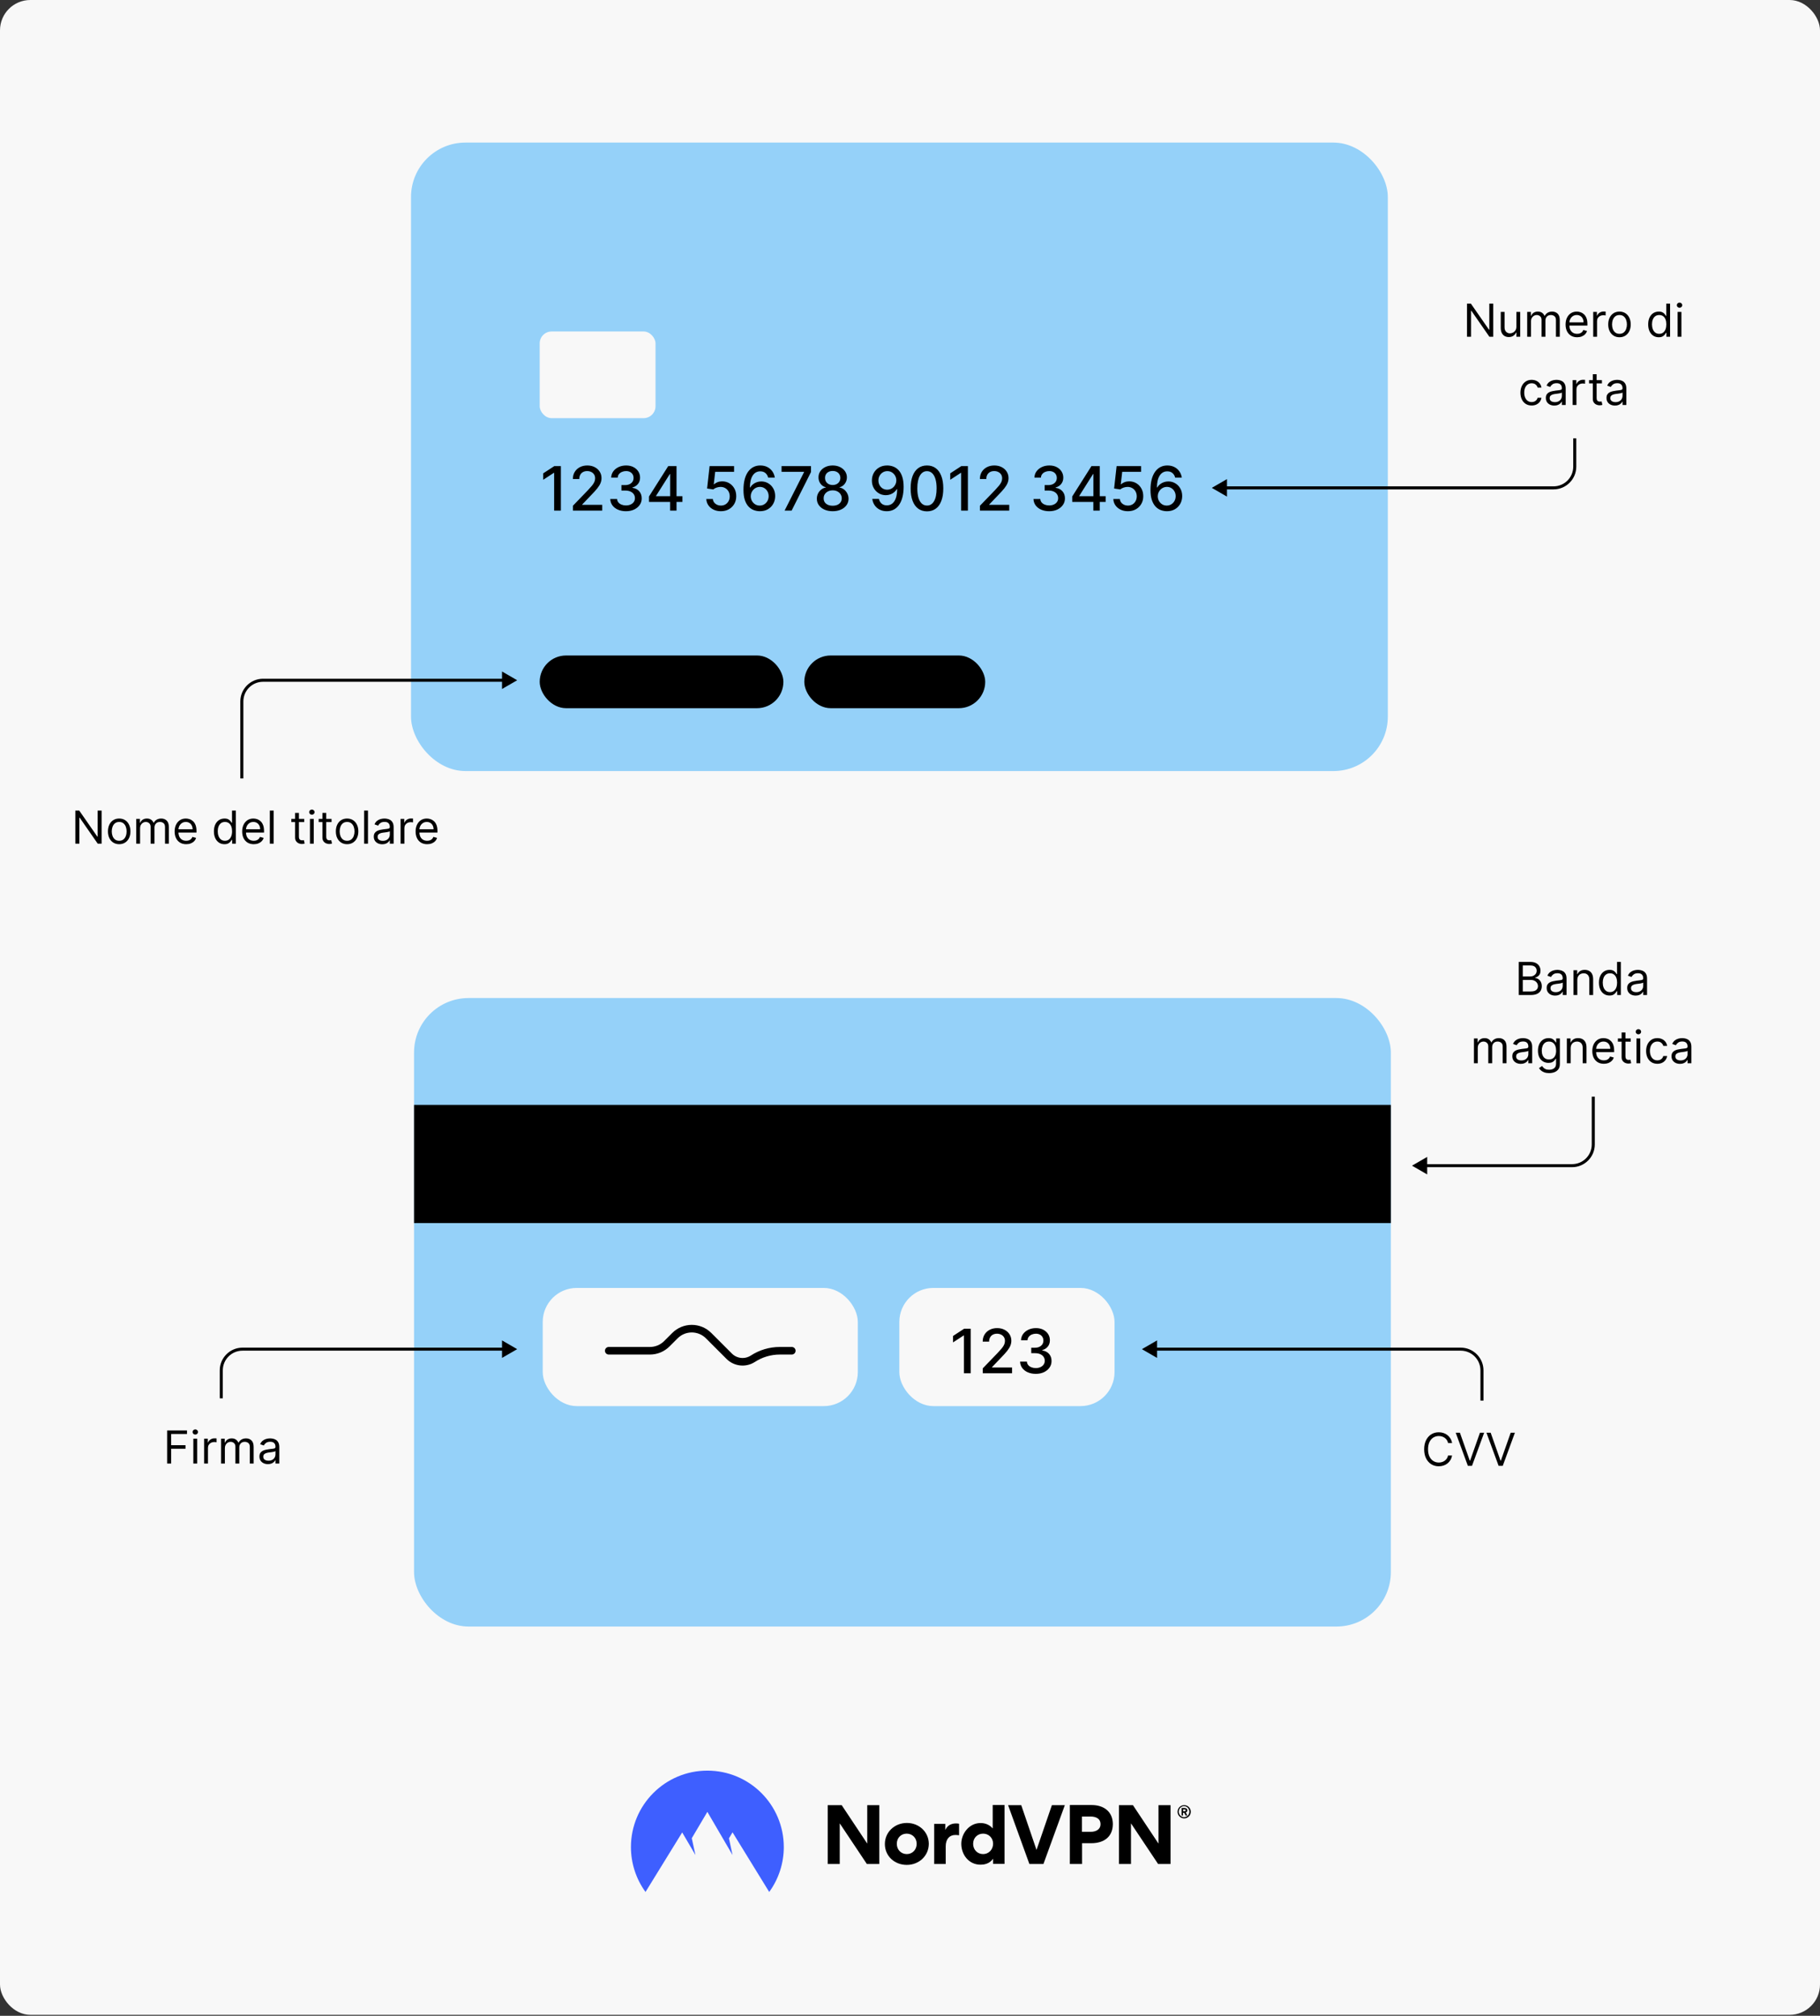 <svg fill="none" height="1329" viewBox="0 0 1200 1329" width="1200" xmlns="http://www.w3.org/2000/svg"><rect x="0" y="0" width="1200" height="1329" fill="#333333" stroke="none"/><rect fill="#f8f8f8" height="1328.35" rx="20" width="1200"/><rect fill="#95d1f9" height="414.349" rx="35.885" width="644.043" x="271" y="94"/><rect fill="#f8f8f8" height="57.137" rx="7.85" width="76.371" x="355.844" y="218.54"/><path d="M369.808 307.28V336.641H365.364V311.724H365.191L358.167 316.312V312.068L365.493 307.28H369.808ZM377.75 336.641V333.429L387.685 323.136C388.746 322.018 389.62 321.038 390.309 320.197 391.006 319.346 391.527 318.539 391.871 317.774 392.215 317.01 392.387 316.197 392.387 315.337 392.387 314.362 392.158 313.521 391.699 312.814 391.24 312.097 390.614 311.547 389.821 311.165 389.028 310.773 388.134 310.577 387.14 310.577 386.089 310.577 385.171 310.792 384.388 311.222 383.604 311.653 383.002 312.259 382.581 313.043 382.161 313.827 381.951 314.744 381.951 315.796H377.721C377.721 314.008 378.132 312.446 378.954 311.108 379.776 309.77 380.904 308.733 382.338 307.997 383.771 307.251 385.401 306.879 387.226 306.879 389.071 306.879 390.696 307.247 392.101 307.982 393.515 308.709 394.619 309.703 395.412 310.964 396.206 312.216 396.602 313.631 396.602 315.208 396.602 316.297 396.397 317.363 395.986 318.405 395.584 319.447 394.882 320.608 393.878 321.889 392.875 323.16 391.479 324.703 389.692 326.519L383.857 332.626V332.842H397.075V336.641H377.75ZM412.73 337.042C410.762 337.042 409.003 336.703 407.455 336.024 405.916 335.346 404.697 334.404 403.799 333.2 402.91 331.986 402.432 330.581 402.365 328.985H406.867C406.924 329.855 407.216 330.61 407.741 331.25 408.277 331.881 408.974 332.368 409.835 332.712 410.695 333.057 411.65 333.229 412.702 333.229 413.858 333.229 414.881 333.028 415.77 332.626 416.668 332.225 417.371 331.666 417.877 330.949 418.384 330.223 418.637 329.386 418.637 328.44 418.637 327.456 418.384 326.591 417.877 325.845 417.38 325.09 416.649 324.498 415.684 324.068 414.728 323.638 413.572 323.423 412.214 323.423H409.734V319.81H412.214C413.304 319.81 414.26 319.614 415.082 319.222 415.913 318.83 416.563 318.285 417.031 317.588 417.5 316.881 417.734 316.054 417.734 315.108 417.734 314.2 417.528 313.411 417.117 312.742 416.716 312.064 416.142 311.533 415.397 311.151 414.661 310.768 413.791 310.577 412.788 310.577 411.832 310.577 410.938 310.754 410.107 311.108 409.285 311.452 408.616 311.949 408.1 312.599 407.584 313.239 407.307 314.008 407.268 314.907H402.982C403.03 313.32 403.498 311.925 404.387 310.721 405.285 309.516 406.47 308.575 407.942 307.896 409.414 307.218 411.048 306.879 412.845 306.879 414.728 306.879 416.353 307.247 417.719 307.982 419.096 308.709 420.157 309.679 420.902 310.893 421.657 312.107 422.03 313.435 422.02 314.878 422.03 316.522 421.571 317.917 420.644 319.064 419.727 320.211 418.503 320.981 416.974 321.373V321.602C418.924 321.898 420.434 322.672 421.504 323.924 422.584 325.176 423.119 326.73 423.11 328.584 423.119 330.199 422.67 331.647 421.762 332.928 420.864 334.208 419.636 335.217 418.078 335.952 416.52 336.679 414.738 337.042 412.73 337.042ZM427.913 330.906V327.322L440.6 307.28H443.424V312.556H441.632L432.557 326.921V327.15H449.947V330.906H427.913ZM441.833 336.641V329.817L441.862 328.182V307.28H446.062V336.641H441.833ZM475.319 337.042C473.522 337.042 471.907 336.698 470.473 336.01 469.049 335.312 467.912 334.356 467.061 333.143 466.211 331.929 465.757 330.543 465.699 328.985H470C470.105 330.247 470.664 331.284 471.677 332.096 472.691 332.908 473.904 333.315 475.319 333.315 476.447 333.315 477.445 333.057 478.315 332.54 479.194 332.015 479.883 331.293 480.38 330.376 480.886 329.458 481.139 328.412 481.139 327.236 481.139 326.041 480.881 324.976 480.365 324.039 479.849 323.102 479.137 322.367 478.229 321.831 477.331 321.296 476.299 321.024 475.133 321.014 474.244 321.014 473.35 321.167 472.452 321.473 471.553 321.779 470.827 322.18 470.273 322.677L466.215 322.075 467.864 307.28H484.007V311.079H471.548L470.617 319.294H470.789C471.362 318.739 472.122 318.276 473.068 317.903 474.024 317.53 475.047 317.344 476.136 317.344 477.923 317.344 479.515 317.769 480.91 318.62 482.315 319.471 483.419 320.632 484.222 322.104 485.034 323.566 485.435 325.248 485.426 327.15 485.435 329.052 485.005 330.748 484.136 332.239 483.276 333.73 482.081 334.906 480.552 335.766 479.032 336.617 477.288 337.042 475.319 337.042ZM500.913 337.042C499.603 337.023 498.313 336.784 497.042 336.325 495.78 335.866 494.633 335.102 493.601 334.031 492.569 332.961 491.742 331.523 491.121 329.716 490.509 327.91 490.203 325.654 490.203 322.95 490.203 320.388 490.457 318.113 490.963 316.125 491.479 314.138 492.22 312.46 493.185 311.093 494.151 309.717 495.317 308.671 496.683 307.954 498.05 307.237 499.584 306.879 501.285 306.879 503.034 306.879 504.588 307.223 505.945 307.911 507.302 308.599 508.401 309.55 509.242 310.764 510.093 311.978 510.633 313.359 510.862 314.907H506.489C506.193 313.684 505.605 312.685 504.726 311.911 503.847 311.136 502.7 310.749 501.285 310.749 499.135 310.749 497.458 311.686 496.253 313.559 495.059 315.433 494.457 318.037 494.447 321.373H494.662C495.169 320.541 495.79 319.834 496.526 319.251 497.271 318.658 498.103 318.204 499.02 317.889 499.947 317.564 500.922 317.401 501.945 317.401 503.646 317.401 505.185 317.817 506.561 318.649 507.947 319.471 509.051 320.608 509.873 322.061 510.695 323.513 511.106 325.176 511.106 327.05 511.106 328.923 510.68 330.619 509.83 332.139 508.989 333.659 507.804 334.863 506.274 335.752 504.745 336.631 502.958 337.061 500.913 337.042ZM500.898 333.315C502.026 333.315 503.034 333.037 503.923 332.483 504.812 331.929 505.515 331.183 506.031 330.247 506.547 329.31 506.805 328.263 506.805 327.107 506.805 325.979 506.552 324.952 506.045 324.025 505.548 323.098 504.86 322.362 503.981 321.817 503.111 321.272 502.117 321 500.999 321 500.148 321 499.36 321.162 498.633 321.487 497.916 321.812 497.286 322.261 496.741 322.835 496.196 323.408 495.766 324.068 495.451 324.813 495.145 325.549 494.992 326.328 494.992 327.15 494.992 328.249 495.245 329.267 495.752 330.204 496.268 331.14 496.97 331.895 497.859 332.469 498.757 333.033 499.771 333.315 500.898 333.315ZM517.317 336.641 530.134 311.294V311.079H515.31V307.28H534.721V311.208L521.948 336.641H517.317ZM549.036 337.042C546.981 337.042 545.165 336.688 543.588 335.981 542.021 335.274 540.793 334.299 539.904 333.057 539.015 331.814 538.575 330.4 538.585 328.813 538.575 327.571 538.828 326.428 539.345 325.387 539.87 324.335 540.582 323.461 541.481 322.763 542.379 322.056 543.383 321.607 544.491 321.416V321.244C543.029 320.89 541.858 320.106 540.979 318.892 540.1 317.679 539.665 316.283 539.674 314.706 539.665 313.206 540.061 311.868 540.864 310.692 541.677 309.507 542.79 308.575 544.205 307.896 545.619 307.218 547.229 306.879 549.036 306.879 550.823 306.879 552.419 307.223 553.824 307.911 555.239 308.589 556.352 309.521 557.164 310.706 557.977 311.882 558.388 313.215 558.397 314.706 558.388 316.283 557.939 317.679 557.05 318.892 556.161 320.106 555.004 320.89 553.58 321.244V321.416C554.68 321.607 555.669 322.056 556.548 322.763 557.437 323.461 558.144 324.335 558.67 325.387 559.205 326.428 559.477 327.571 559.487 328.813 559.477 330.4 559.028 331.814 558.139 333.057 557.251 334.299 556.018 335.274 554.441 335.981 552.873 336.688 551.072 337.042 549.036 337.042ZM549.036 333.415C550.25 333.415 551.301 333.214 552.19 332.813 553.079 332.402 553.767 331.833 554.254 331.107 554.742 330.371 554.99 329.511 555 328.526 554.99 327.504 554.723 326.6 554.197 325.817 553.681 325.033 552.978 324.417 552.089 323.967 551.201 323.518 550.183 323.294 549.036 323.294 547.879 323.294 546.852 323.518 545.954 323.967 545.055 324.417 544.348 325.033 543.832 325.817 543.316 326.6 543.062 327.504 543.072 328.526 543.062 329.511 543.297 330.371 543.774 331.107 544.262 331.833 544.955 332.402 545.853 332.813 546.752 333.214 547.812 333.415 549.036 333.415ZM549.036 319.753C550.011 319.753 550.876 319.557 551.631 319.165 552.386 318.773 552.978 318.228 553.408 317.53 553.848 316.833 554.073 316.016 554.082 315.079 554.073 314.161 553.853 313.359 553.423 312.67 553.002 311.982 552.414 311.452 551.659 311.079 550.904 310.697 550.03 310.506 549.036 310.506 548.023 310.506 547.134 310.697 546.369 311.079 545.614 311.452 545.026 311.982 544.606 312.67 544.185 313.359 543.98 314.161 543.989 315.079 543.98 316.016 544.19 316.833 544.62 317.53 545.05 318.228 545.643 318.773 546.398 319.165 547.163 319.557 548.042 319.753 549.036 319.753ZM585.07 306.879C586.379 306.888 587.67 307.127 588.941 307.595 590.212 308.064 591.359 308.828 592.381 309.889 593.414 310.95 594.236 312.384 594.847 314.19 595.469 315.987 595.784 318.223 595.794 320.899 595.794 323.47 595.535 325.759 595.019 327.766 594.503 329.764 593.763 331.451 592.797 332.827 591.841 334.203 590.68 335.25 589.314 335.967 587.947 336.684 586.408 337.042 584.697 337.042 582.948 337.042 581.395 336.698 580.038 336.01 578.681 335.322 577.577 334.371 576.726 333.157 575.876 331.934 575.345 330.529 575.135 328.942H579.508C579.794 330.204 580.377 331.226 581.257 332.01 582.145 332.784 583.292 333.171 584.697 333.171 586.848 333.171 588.525 332.235 589.729 330.361 590.934 328.479 591.54 325.85 591.55 322.476H591.321C590.824 323.298 590.202 324.006 589.457 324.598 588.721 325.191 587.894 325.65 586.977 325.974 586.059 326.299 585.08 326.462 584.038 326.462 582.346 326.462 580.807 326.046 579.422 325.215 578.036 324.383 576.932 323.241 576.11 321.788 575.288 320.336 574.877 318.677 574.877 316.814 574.877 314.959 575.297 313.277 576.139 311.767 576.989 310.257 578.174 309.062 579.694 308.183 581.223 307.294 583.015 306.859 585.07 306.879ZM585.084 310.606C583.966 310.606 582.958 310.883 582.059 311.438 581.171 311.982 580.468 312.723 579.952 313.66 579.436 314.587 579.178 315.619 579.178 316.756 579.178 317.894 579.426 318.926 579.923 319.853 580.43 320.77 581.118 321.502 581.988 322.046 582.867 322.582 583.871 322.849 584.998 322.849 585.839 322.849 586.623 322.687 587.349 322.362 588.076 322.037 588.711 321.588 589.256 321.014 589.801 320.431 590.226 319.772 590.532 319.036 590.838 318.3 590.991 317.526 590.991 316.713 590.991 315.633 590.733 314.63 590.217 313.703 589.71 312.776 589.012 312.03 588.124 311.466 587.235 310.893 586.222 310.606 585.084 310.606ZM611.194 337.128C608.929 337.118 606.994 336.521 605.388 335.336 603.782 334.151 602.554 332.426 601.704 330.161 600.853 327.896 600.428 325.167 600.428 321.975 600.428 318.792 600.853 316.073 601.704 313.817 602.564 311.562 603.797 309.841 605.402 308.656 607.018 307.471 608.948 306.879 611.194 306.879 613.44 306.879 615.366 307.476 616.972 308.671 618.577 309.856 619.806 311.576 620.656 313.832 621.516 316.078 621.946 318.792 621.946 321.975 621.946 325.176 621.521 327.91 620.67 330.175 619.82 332.431 618.592 334.156 616.986 335.35 615.38 336.535 613.45 337.128 611.194 337.128ZM611.194 333.3C613.182 333.3 614.735 332.33 615.853 330.39 616.981 328.45 617.545 325.645 617.545 321.975 617.545 319.537 617.287 317.478 616.771 315.796 616.264 314.104 615.533 312.823 614.578 311.954 613.631 311.074 612.504 310.635 611.194 310.635 609.216 310.635 607.663 311.61 606.535 313.559 605.407 315.509 604.838 318.314 604.829 321.975 604.829 324.421 605.082 326.491 605.589 328.182 606.105 329.864 606.836 331.14 607.782 332.01 608.728 332.87 609.866 333.3 611.194 333.3ZM638.171 307.28V336.641H633.727V311.724H633.555L626.53 316.312V312.068L633.856 307.28H638.171ZM646.114 336.641V333.429L656.049 323.136C657.11 322.018 657.984 321.038 658.672 320.197 659.37 319.346 659.891 318.539 660.235 317.774 660.579 317.01 660.751 316.197 660.751 315.337 660.751 314.362 660.522 313.521 660.063 312.814 659.604 312.097 658.978 311.547 658.185 311.165 657.392 310.773 656.498 310.577 655.504 310.577 654.453 310.577 653.535 310.792 652.751 311.222 651.968 311.653 651.366 312.259 650.945 313.043 650.524 313.827 650.314 314.744 650.314 315.796H646.085C646.085 314.008 646.496 312.446 647.318 311.108 648.14 309.77 649.268 308.733 650.701 307.997 652.135 307.251 653.764 306.879 655.59 306.879 657.435 306.879 659.059 307.247 660.464 307.982 661.879 308.709 662.983 309.703 663.776 310.964 664.569 312.216 664.966 313.631 664.966 315.208 664.966 316.297 664.76 317.363 664.349 318.405 663.948 319.447 663.246 320.608 662.242 321.889 661.238 323.16 659.843 324.703 658.056 326.519L652.221 332.626V332.842H665.439V336.641H646.114ZM691.778 337.042C689.809 337.042 688.051 336.703 686.502 336.024 684.964 335.346 683.745 334.404 682.847 333.2 681.958 331.986 681.48 330.581 681.413 328.985H685.915C685.972 329.855 686.264 330.61 686.789 331.25 687.324 331.881 688.022 332.368 688.882 332.712 689.742 333.057 690.698 333.229 691.75 333.229 692.906 333.229 693.929 333.028 694.818 332.626 695.716 332.225 696.418 331.666 696.925 330.949 697.431 330.223 697.685 329.386 697.685 328.44 697.685 327.456 697.431 326.591 696.925 325.845 696.428 325.09 695.697 324.498 694.731 324.068 693.776 323.638 692.619 323.423 691.262 323.423H688.782V319.81H691.262C692.352 319.81 693.307 319.614 694.129 319.222 694.961 318.83 695.611 318.285 696.079 317.588 696.547 316.881 696.782 316.054 696.782 315.108 696.782 314.2 696.576 313.411 696.165 312.742 695.764 312.064 695.19 311.533 694.445 311.151 693.709 310.768 692.839 310.577 691.836 310.577 690.88 310.577 689.986 310.754 689.155 311.108 688.333 311.452 687.664 311.949 687.148 312.599 686.632 313.239 686.354 314.008 686.316 314.907H682.03C682.077 313.32 682.546 311.925 683.435 310.721 684.333 309.516 685.518 308.575 686.99 307.896 688.462 307.218 690.096 306.879 691.893 306.879 693.776 306.879 695.401 307.247 696.767 307.982 698.144 308.709 699.204 309.679 699.95 310.893 700.705 312.107 701.078 313.435 701.068 314.878 701.078 316.522 700.619 317.917 699.692 319.064 698.774 320.211 697.551 320.981 696.022 321.373V321.602C697.971 321.898 699.482 322.672 700.552 323.924 701.632 325.176 702.167 326.73 702.158 328.584 702.167 330.199 701.718 331.647 700.81 332.928 699.912 334.208 698.684 335.217 697.126 335.952 695.568 336.679 693.785 337.042 691.778 337.042ZM706.96 330.906V327.322L719.648 307.28H722.472V312.556H720.68L711.605 326.921V327.15H728.995V330.906H706.96ZM720.881 336.641V329.817L720.909 328.182V307.28H725.11V336.641H720.881ZM743.683 337.042C741.886 337.042 740.271 336.698 738.837 336.01 737.413 335.312 736.276 334.356 735.425 333.143 734.574 331.929 734.12 330.543 734.063 328.985H738.364C738.469 330.247 739.028 331.284 740.041 332.096 741.054 332.908 742.268 333.315 743.683 333.315 744.81 333.315 745.809 333.057 746.679 332.54 747.558 332.015 748.246 331.293 748.743 330.376 749.25 329.458 749.503 328.412 749.503 327.236 749.503 326.041 749.245 324.976 748.729 324.039 748.213 323.102 747.501 322.367 746.593 321.831 745.694 321.296 744.662 321.024 743.496 321.014 742.607 321.014 741.714 321.167 740.815 321.473 739.917 321.779 739.191 322.18 738.636 322.677L734.579 322.075 736.228 307.28H752.37V311.079H739.912L738.98 319.294H739.152C739.726 318.739 740.486 318.276 741.432 317.903 742.388 317.53 743.41 317.344 744.5 317.344 746.287 317.344 747.878 317.769 749.274 318.62 750.679 319.471 751.783 320.632 752.585 322.104 753.398 323.566 753.799 325.248 753.79 327.15 753.799 329.052 753.369 330.748 752.499 332.239 751.639 333.73 750.445 334.906 748.915 335.766 747.396 336.617 745.651 337.042 743.683 337.042ZM769.276 337.042C767.967 337.023 766.677 336.784 765.406 336.325 764.144 335.866 762.997 335.102 761.965 334.031 760.933 332.961 760.106 331.523 759.485 329.716 758.873 327.91 758.567 325.654 758.567 322.95 758.567 320.388 758.82 318.113 759.327 316.125 759.843 314.138 760.584 312.46 761.549 311.093 762.514 309.717 763.68 308.671 765.047 307.954 766.414 307.237 767.948 306.879 769.649 306.879 771.398 306.879 772.951 307.223 774.308 307.911 775.666 308.599 776.765 309.55 777.606 310.764 778.456 311.978 778.996 313.359 779.226 314.907H774.853C774.557 313.684 773.969 312.685 773.09 311.911 772.211 311.136 771.064 310.749 769.649 310.749 767.499 310.749 765.821 311.686 764.617 313.559 763.422 315.433 762.82 318.037 762.811 321.373H763.026C763.532 320.541 764.154 319.834 764.889 319.251 765.635 318.658 766.466 318.204 767.384 317.889 768.311 317.564 769.286 317.401 770.309 317.401 772.01 317.401 773.549 317.817 774.925 318.649 776.311 319.471 777.415 320.608 778.237 322.061 779.058 323.513 779.469 325.176 779.469 327.05 779.469 328.923 779.044 330.619 778.194 332.139 777.352 333.659 776.167 334.863 774.638 335.752 773.109 336.631 771.322 337.061 769.276 337.042ZM769.262 333.315C770.39 333.315 771.398 333.037 772.287 332.483 773.176 331.929 773.878 331.183 774.394 330.247 774.911 329.31 775.169 328.263 775.169 327.107 775.169 325.979 774.915 324.952 774.409 324.025 773.912 323.098 773.224 322.362 772.344 321.817 771.475 321.272 770.481 321 769.362 321 768.512 321 767.723 321.162 766.997 321.487 766.28 321.812 765.649 322.261 765.105 322.835 764.56 323.408 764.13 324.068 763.814 324.813 763.508 325.549 763.356 326.328 763.356 327.15 763.356 328.249 763.609 329.267 764.115 330.204 764.631 331.14 765.334 331.895 766.223 332.469 767.121 333.033 768.134 333.315 769.262 333.315Z" fill="#000000"/><rect fill="#000000" height="34.746" rx="17.373" width="160.676" x="355.844" y="432.156"/><rect fill="#000000" height="34.746" rx="17.373" width="119.276" x="530.314" y="432.156"/><path d="M341 448.477 331 442.703V454.25L341 448.477ZM332 447.477H173.454V449.477H332V447.477ZM158.454 462.476 158.454 513.223 160.454 513.223 160.454 462.476 158.454 462.476ZM173.454 447.477C165.17 447.477 158.454 454.192 158.454 462.476L160.454 462.476C160.454 455.297 166.275 449.477 173.454 449.477V447.477Z" fill="#000000"/><path d="M66.993 534.404V556.223H64.436L52.547 539.092H52.334V556.223H49.692V534.404H52.249L64.18 551.578H64.394V534.404H66.993ZM78.587 556.564C77.109 556.564 75.813 556.212 74.698 555.509 73.59 554.806 72.724 553.822 72.099 552.558 71.481 551.294 71.172 549.816 71.172 548.126 71.172 546.422 71.481 544.934 72.099 543.662 72.724 542.391 73.59 541.404 74.698 540.701 75.813 539.998 77.109 539.646 78.587 539.646 80.064 539.646 81.356 539.998 82.464 540.701 83.579 541.404 84.446 542.391 85.064 543.662 85.689 544.934 86.001 546.422 86.001 548.126 86.001 549.816 85.689 551.294 85.064 552.558 84.446 553.822 83.579 554.806 82.464 555.509 81.356 556.212 80.064 556.564 78.587 556.564ZM78.587 554.305C79.709 554.305 80.632 554.017 81.356 553.442 82.081 552.867 82.617 552.11 82.965 551.173 83.313 550.235 83.487 549.22 83.487 548.126 83.487 547.032 83.313 546.013 82.965 545.069 82.617 544.124 82.081 543.36 81.356 542.778 80.632 542.196 79.709 541.904 78.587 541.904 77.464 541.904 76.541 542.196 75.817 542.778 75.092 543.36 74.556 544.124 74.208 545.069 73.86 546.013 73.686 547.032 73.686 548.126 73.686 549.22 73.86 550.235 74.208 551.173 74.556 552.11 75.092 552.867 75.817 553.442 76.541 554.017 77.464 554.305 78.587 554.305ZM89.839 556.223V539.859H92.268V542.416H92.481C92.822 541.542 93.373 540.864 94.132 540.381 94.892 539.891 95.805 539.646 96.871 539.646 97.95 539.646 98.849 539.891 99.566 540.381 100.29 540.864 100.855 541.542 101.26 542.416H101.43C101.849 541.571 102.478 540.9 103.316 540.402 104.154 539.898 105.159 539.646 106.331 539.646 107.794 539.646 108.991 540.104 109.921 541.02 110.851 541.929 111.316 543.346 111.316 545.271V556.223H108.802V545.271C108.802 544.064 108.472 543.201 107.812 542.682 107.151 542.164 106.373 541.904 105.478 541.904 104.328 541.904 103.437 542.252 102.804 542.949 102.172 543.637 101.856 544.511 101.856 545.569V556.223H99.299V545.015C99.299 544.085 98.998 543.336 98.394 542.767 97.79 542.192 97.013 541.904 96.061 541.904 95.407 541.904 94.797 542.078 94.228 542.426 93.667 542.775 93.213 543.257 92.865 543.875 92.524 544.486 92.353 545.193 92.353 545.995V556.223H89.839ZM122.774 556.564C121.198 556.564 119.837 556.216 118.694 555.52 117.558 554.816 116.68 553.836 116.063 552.579 115.452 551.315 115.146 549.845 115.146 548.169 115.146 546.493 115.452 545.015 116.063 543.737 116.68 542.451 117.54 541.45 118.641 540.733 119.749 540.008 121.041 539.646 122.519 539.646 123.371 539.646 124.212 539.788 125.043 540.072 125.874 540.356 126.631 540.818 127.313 541.457 127.994 542.089 128.538 542.927 128.943 543.971 129.347 545.015 129.55 546.301 129.55 547.828V548.893H116.936V546.72H126.993C126.993 545.797 126.808 544.973 126.439 544.248 126.077 543.524 125.558 542.952 124.884 542.533 124.216 542.114 123.428 541.904 122.519 541.904 121.517 541.904 120.651 542.153 119.919 542.65 119.195 543.14 118.637 543.779 118.247 544.568 117.856 545.356 117.661 546.201 117.661 547.103V548.552C117.661 549.788 117.874 550.836 118.3 551.695 118.733 552.547 119.333 553.197 120.1 553.645 120.867 554.085 121.759 554.305 122.774 554.305 123.435 554.305 124.031 554.213 124.564 554.028 125.104 553.836 125.569 553.552 125.96 553.176 126.35 552.792 126.652 552.316 126.865 551.748L129.294 552.43C129.038 553.254 128.609 553.978 128.005 554.603 127.401 555.221 126.656 555.704 125.768 556.052 124.88 556.393 123.882 556.564 122.774 556.564ZM147.991 556.564C146.627 556.564 145.423 556.219 144.379 555.53 143.335 554.834 142.519 553.854 141.929 552.59 141.34 551.319 141.045 549.816 141.045 548.083 141.045 546.365 141.34 544.873 141.929 543.609 142.519 542.345 143.339 541.368 144.39 540.679 145.441 539.99 146.656 539.646 148.033 539.646 149.099 539.646 149.94 539.824 150.558 540.179 151.183 540.527 151.659 540.924 151.986 541.372 152.32 541.812 152.579 542.174 152.764 542.458H152.977V534.404H155.491V556.223H153.062V553.708H152.764C152.579 554.007 152.316 554.383 151.975 554.838 151.634 555.285 151.148 555.686 150.516 556.042 149.884 556.39 149.042 556.564 147.991 556.564ZM148.332 554.305C149.34 554.305 150.193 554.042 150.889 553.517 151.585 552.984 152.114 552.249 152.476 551.311 152.838 550.367 153.019 549.277 153.019 548.041 153.019 546.819 152.842 545.75 152.487 544.834 152.131 543.911 151.606 543.194 150.91 542.682 150.214 542.164 149.354 541.904 148.332 541.904 147.266 541.904 146.379 542.178 145.668 542.725 144.965 543.265 144.436 544 144.081 544.93 143.733 545.853 143.559 546.89 143.559 548.041 143.559 549.206 143.737 550.264 144.092 551.216 144.454 552.16 144.987 552.913 145.69 553.474 146.4 554.028 147.281 554.305 148.332 554.305ZM167.305 556.564C165.729 556.564 164.369 556.216 163.225 555.52 162.089 554.816 161.212 553.836 160.594 552.579 159.983 551.315 159.678 549.845 159.678 548.169 159.678 546.493 159.983 545.015 160.594 543.737 161.212 542.451 162.071 541.45 163.172 540.733 164.28 540.008 165.573 539.646 167.05 539.646 167.902 539.646 168.744 539.788 169.575 540.072 170.406 540.356 171.162 540.818 171.844 541.457 172.526 542.089 173.069 542.927 173.474 543.971 173.879 545.015 174.081 546.301 174.081 547.828V548.893H161.467V546.72H171.524C171.524 545.797 171.34 544.973 170.97 544.248 170.608 543.524 170.09 542.952 169.415 542.533 168.747 542.114 167.959 541.904 167.05 541.904 166.048 541.904 165.182 542.153 164.45 542.65 163.726 543.14 163.168 543.779 162.778 544.568 162.387 545.356 162.192 546.201 162.192 547.103V548.552C162.192 549.788 162.405 550.836 162.831 551.695 163.264 552.547 163.864 553.197 164.631 553.645 165.399 554.085 166.29 554.305 167.305 554.305 167.966 554.305 168.563 554.213 169.095 554.028 169.635 553.836 170.1 553.552 170.491 553.176 170.881 552.792 171.183 552.316 171.396 551.748L173.825 552.43C173.57 553.254 173.14 553.978 172.536 554.603 171.933 555.221 171.187 555.704 170.299 556.052 169.411 556.393 168.413 556.564 167.305 556.564ZM180.42 534.404V556.223H177.906V534.404H180.42ZM200.579 539.859V541.99H192.099V539.859H200.579ZM194.57 535.939H197.084V551.535C197.084 552.245 197.187 552.778 197.393 553.133 197.606 553.481 197.876 553.716 198.203 553.836 198.537 553.95 198.888 554.007 199.258 554.007 199.535 554.007 199.762 553.993 199.94 553.964 200.117 553.929 200.259 553.9 200.366 553.879L200.877 556.137C200.707 556.201 200.469 556.265 200.163 556.329 199.858 556.4 199.471 556.436 199.002 556.436 198.292 556.436 197.596 556.283 196.914 555.978 196.239 555.672 195.678 555.207 195.231 554.582 194.79 553.957 194.57 553.169 194.57 552.217V535.939ZM204.361 556.223V539.859H206.875V556.223H204.361ZM205.639 537.132C205.149 537.132 204.726 536.965 204.371 536.631 204.023 536.297 203.849 535.896 203.849 535.427 203.849 534.958 204.023 534.557 204.371 534.223 204.726 533.89 205.149 533.723 205.639 533.723 206.129 533.723 206.548 533.89 206.896 534.223 207.251 534.557 207.429 534.958 207.429 535.427 207.429 535.896 207.251 536.297 206.896 536.631 206.548 536.965 206.129 537.132 205.639 537.132ZM218.596 539.859V541.99H210.116V539.859H218.596ZM212.588 535.939H215.102V551.535C215.102 552.245 215.205 552.778 215.411 553.133 215.624 553.481 215.894 553.716 216.221 553.836 216.554 553.95 216.906 554.007 217.275 554.007 217.552 554.007 217.78 553.993 217.957 553.964 218.135 553.929 218.277 553.9 218.383 553.879L218.895 556.137C218.724 556.201 218.486 556.265 218.181 556.329 217.875 556.4 217.488 556.436 217.02 556.436 216.309 556.436 215.613 556.283 214.932 555.978 214.257 555.672 213.696 555.207 213.248 554.582 212.808 553.957 212.588 553.169 212.588 552.217V535.939ZM228.85 556.564C227.373 556.564 226.077 556.212 224.962 555.509 223.854 554.806 222.987 553.822 222.362 552.558 221.744 551.294 221.435 549.816 221.435 548.126 221.435 546.422 221.744 544.934 222.362 543.662 222.987 542.391 223.854 541.404 224.962 540.701 226.077 539.998 227.373 539.646 228.85 539.646 230.328 539.646 231.62 539.998 232.728 540.701 233.843 541.404 234.71 542.391 235.328 543.662 235.953 544.934 236.265 546.422 236.265 548.126 236.265 549.816 235.953 551.294 235.328 552.558 234.71 553.822 233.843 554.806 232.728 555.509 231.62 556.212 230.328 556.564 228.85 556.564ZM228.85 554.305C229.972 554.305 230.896 554.017 231.62 553.442 232.345 552.867 232.881 552.11 233.229 551.173 233.577 550.235 233.751 549.22 233.751 548.126 233.751 547.032 233.577 546.013 233.229 545.069 232.881 544.124 232.345 543.36 231.62 542.778 230.896 542.196 229.972 541.904 228.85 541.904 227.728 541.904 226.805 542.196 226.08 542.778 225.356 543.36 224.82 544.124 224.472 545.069 224.124 546.013 223.95 547.032 223.95 548.126 223.95 549.22 224.124 550.235 224.472 551.173 224.82 552.11 225.356 552.867 226.08 553.442 226.805 554.017 227.728 554.305 228.85 554.305ZM242.617 534.404V556.223H240.103V534.404H242.617ZM252.037 556.606C251 556.606 250.059 556.411 249.214 556.02 248.369 555.623 247.698 555.051 247.201 554.305 246.704 553.552 246.455 552.643 246.455 551.578 246.455 550.64 246.64 549.88 247.009 549.298 247.378 548.708 247.872 548.247 248.49 547.913 249.108 547.579 249.79 547.331 250.535 547.167 251.288 546.997 252.044 546.862 252.804 546.762 253.799 546.635 254.605 546.539 255.223 546.475 255.848 546.404 256.302 546.287 256.586 546.123 256.878 545.96 257.023 545.676 257.023 545.271V545.186C257.023 544.135 256.736 543.318 256.16 542.735 255.592 542.153 254.729 541.862 253.571 541.862 252.371 541.862 251.43 542.125 250.748 542.65 250.066 543.176 249.587 543.737 249.31 544.333L246.924 543.481C247.35 542.487 247.918 541.713 248.628 541.159 249.346 540.598 250.127 540.207 250.972 539.987 251.824 539.76 252.662 539.646 253.486 539.646 254.012 539.646 254.616 539.71 255.297 539.838 255.986 539.958 256.65 540.211 257.29 540.594 257.936 540.978 258.472 541.556 258.898 542.331 259.324 543.105 259.537 544.142 259.537 545.441V556.223H257.023V554.007H256.895C256.725 554.362 256.441 554.742 256.043 555.147 255.645 555.551 255.116 555.896 254.456 556.18 253.795 556.464 252.989 556.606 252.037 556.606ZM252.421 554.348C253.415 554.348 254.253 554.152 254.935 553.762 255.624 553.371 256.142 552.867 256.491 552.249 256.846 551.631 257.023 550.981 257.023 550.299V547.998C256.917 548.126 256.682 548.243 256.32 548.35 255.965 548.449 255.553 548.538 255.084 548.616 254.623 548.687 254.172 548.751 253.731 548.808 253.298 548.858 252.946 548.9 252.677 548.936 252.023 549.021 251.412 549.159 250.844 549.351 250.283 549.536 249.829 549.816 249.481 550.193 249.14 550.562 248.969 551.066 248.969 551.706 248.969 552.579 249.292 553.24 249.939 553.687 250.592 554.127 251.419 554.348 252.421 554.348ZM264.126 556.223V539.859H266.555V542.331H266.726C267.024 541.521 267.564 540.864 268.345 540.36 269.126 539.855 270.007 539.603 270.987 539.603 271.172 539.603 271.403 539.607 271.68 539.614 271.957 539.621 272.166 539.632 272.308 539.646V542.203C272.223 542.181 272.028 542.15 271.722 542.107 271.424 542.057 271.108 542.032 270.774 542.032 269.979 542.032 269.268 542.199 268.643 542.533 268.025 542.86 267.535 543.314 267.173 543.897 266.818 544.472 266.641 545.129 266.641 545.868V556.223H264.126ZM281.651 556.564C280.074 556.564 278.714 556.216 277.571 555.52 276.435 554.816 275.557 553.836 274.94 552.579 274.329 551.315 274.023 549.845 274.023 548.169 274.023 546.493 274.329 545.015 274.94 543.737 275.557 542.451 276.417 541.45 277.518 540.733 278.626 540.008 279.918 539.646 281.396 539.646 282.248 539.646 283.089 539.788 283.92 540.072 284.751 540.356 285.508 540.818 286.19 541.457 286.871 542.089 287.415 542.927 287.82 543.971 288.224 545.015 288.427 546.301 288.427 547.828V548.893H275.813V546.72H285.87C285.87 545.797 285.685 544.973 285.316 544.248 284.954 543.524 284.435 542.952 283.761 542.533 283.093 542.114 282.305 541.904 281.396 541.904 280.394 541.904 279.528 542.153 278.796 542.65 278.072 543.14 277.514 543.779 277.123 544.568 276.733 545.356 276.538 546.201 276.538 547.103V548.552C276.538 549.788 276.751 550.836 277.177 551.695 277.61 552.547 278.21 553.197 278.977 553.645 279.744 554.085 280.636 554.305 281.651 554.305 282.312 554.305 282.908 554.213 283.441 554.028 283.981 553.836 284.446 553.552 284.837 553.176 285.227 552.792 285.529 552.316 285.742 551.748L288.171 552.43C287.915 553.254 287.486 553.978 286.882 554.603 286.278 555.221 285.533 555.704 284.645 556.052 283.757 556.393 282.759 556.564 281.651 556.564Z" fill="#000000"/><path d="M984.561 200.182V222H982.005L970.115 204.869H969.902V222H967.26V200.182H969.817L981.749 217.355H981.962V200.182H984.561ZM999.82 215.31V205.636H1002.33V222H999.82V219.23H999.649C999.266 220.061 998.669 220.768 997.859 221.35 997.05 221.925 996.027 222.213 994.791 222.213 993.769 222.213 992.859 221.989 992.064 221.542 991.269 221.087 990.644 220.406 990.189 219.496 989.734 218.58 989.507 217.426 989.507 216.034V205.636H992.021V215.864C992.021 217.057 992.355 218.009 993.023 218.719 993.698 219.429 994.557 219.784 995.601 219.784 996.226 219.784 996.862 219.624 997.508 219.305 998.161 218.985 998.708 218.495 999.149 217.835 999.596 217.174 999.82 216.332 999.82 215.31ZM1006.94 222V205.636H1009.37V208.193H1009.58C1009.92 207.32 1010.47 206.641 1011.23 206.158 1011.99 205.668 1012.9 205.423 1013.97 205.423 1015.05 205.423 1015.95 205.668 1016.67 206.158 1017.39 206.641 1017.95 207.32 1018.36 208.193H1018.53C1018.95 207.348 1019.58 206.677 1020.42 206.18 1021.25 205.675 1022.26 205.423 1023.43 205.423 1024.89 205.423 1026.09 205.881 1027.02 206.798 1027.95 207.707 1028.42 209.124 1028.42 211.048V222H1025.9V211.048C1025.9 209.841 1025.57 208.978 1024.91 208.46 1024.25 207.941 1023.47 207.682 1022.58 207.682 1021.43 207.682 1020.54 208.03 1019.9 208.726 1019.27 209.415 1018.96 210.288 1018.96 211.347V222H1016.4V210.793C1016.4 209.862 1016.1 209.113 1015.49 208.545 1014.89 207.969 1014.11 207.682 1013.16 207.682 1012.51 207.682 1011.9 207.856 1011.33 208.204 1010.77 208.552 1010.31 209.035 1009.96 209.653 1009.62 210.263 1009.45 210.97 1009.45 211.773V222H1006.94ZM1039.87 222.341C1038.3 222.341 1036.94 221.993 1035.79 221.297 1034.66 220.594 1033.78 219.614 1033.16 218.357 1032.55 217.092 1032.25 215.622 1032.25 213.946 1032.25 212.27 1032.55 210.793 1033.16 209.514 1033.78 208.229 1034.64 207.227 1035.74 206.51 1036.85 205.786 1038.14 205.423 1039.62 205.423 1040.47 205.423 1041.31 205.565 1042.14 205.849 1042.97 206.134 1043.73 206.595 1044.41 207.234 1045.09 207.866 1045.64 208.705 1046.04 209.749 1046.45 210.793 1046.65 212.078 1046.65 213.605V214.67H1034.04V212.497H1044.09C1044.09 211.574 1043.91 210.75 1043.54 210.026 1043.18 209.301 1042.66 208.729 1041.98 208.31 1041.32 207.891 1040.53 207.682 1039.62 207.682 1038.62 207.682 1037.75 207.93 1037.02 208.428 1036.29 208.918 1035.74 209.557 1035.35 210.345 1034.96 211.134 1034.76 211.979 1034.76 212.881V214.33C1034.76 215.565 1034.97 216.613 1035.4 217.472 1035.83 218.325 1036.43 218.974 1037.2 219.422 1037.97 219.862 1038.86 220.082 1039.87 220.082 1040.53 220.082 1041.13 219.99 1041.66 219.805 1042.2 219.614 1042.67 219.33 1043.06 218.953 1043.45 218.57 1043.75 218.094 1043.96 217.526L1046.39 218.207C1046.14 219.031 1045.71 219.756 1045.1 220.381 1044.5 220.999 1043.76 221.482 1042.87 221.83 1041.98 222.17 1040.98 222.341 1039.87 222.341ZM1050.47 222V205.636H1052.9V208.108H1053.07C1053.37 207.298 1053.91 206.641 1054.69 206.137 1055.47 205.633 1056.35 205.381 1057.33 205.381 1057.52 205.381 1057.75 205.384 1058.03 205.391 1058.3 205.398 1058.51 205.409 1058.66 205.423V207.98C1058.57 207.959 1058.38 207.927 1058.07 207.884 1057.77 207.835 1057.46 207.81 1057.12 207.81 1056.33 207.81 1055.62 207.977 1054.99 208.31 1054.37 208.637 1053.88 209.092 1053.52 209.674 1053.17 210.249 1052.99 210.906 1052.99 211.645V222H1050.47ZM1067.79 222.341C1066.31 222.341 1065.01 221.989 1063.9 221.286 1062.79 220.583 1061.92 219.599 1061.3 218.335 1060.68 217.071 1060.37 215.594 1060.37 213.903 1060.37 212.199 1060.68 210.711 1061.3 209.44 1061.92 208.168 1062.79 207.181 1063.9 206.478 1065.01 205.775 1066.31 205.423 1067.79 205.423 1069.26 205.423 1070.56 205.775 1071.66 206.478 1072.78 207.181 1073.65 208.168 1074.26 209.44 1074.89 210.711 1075.2 212.199 1075.2 213.903 1075.2 215.594 1074.89 217.071 1074.26 218.335 1073.65 219.599 1072.78 220.583 1071.66 221.286 1070.56 221.989 1069.26 222.341 1067.79 222.341ZM1067.79 220.082C1068.91 220.082 1069.83 219.795 1070.56 219.219 1071.28 218.644 1071.82 217.888 1072.16 216.95 1072.51 216.013 1072.69 214.997 1072.69 213.903 1072.69 212.81 1072.51 211.79 1072.16 210.846 1071.82 209.901 1071.28 209.138 1070.56 208.555 1069.83 207.973 1068.91 207.682 1067.79 207.682 1066.66 207.682 1065.74 207.973 1065.02 208.555 1064.29 209.138 1063.76 209.901 1063.41 210.846 1063.06 211.79 1062.89 212.81 1062.89 213.903 1062.89 214.997 1063.06 216.013 1063.41 216.95 1063.76 217.888 1064.29 218.644 1065.02 219.219 1065.74 219.795 1066.66 220.082 1067.79 220.082ZM1093.65 222.341C1092.29 222.341 1091.09 221.996 1090.04 221.308 1089 220.612 1088.18 219.631 1087.59 218.367 1087 217.096 1086.71 215.594 1086.71 213.861 1086.71 212.142 1087 210.651 1087.59 209.386 1088.18 208.122 1089 207.146 1090.05 206.457 1091.11 205.768 1092.32 205.423 1093.7 205.423 1094.76 205.423 1095.6 205.601 1096.22 205.956 1096.85 206.304 1097.32 206.702 1097.65 207.149 1097.98 207.589 1098.24 207.952 1098.43 208.236H1098.64V200.182H1101.15V222H1098.73V219.486H1098.43C1098.24 219.784 1097.98 220.161 1097.64 220.615 1097.3 221.062 1096.81 221.464 1096.18 221.819 1095.55 222.167 1094.71 222.341 1093.65 222.341ZM1094 220.082C1095 220.082 1095.86 219.82 1096.55 219.294 1097.25 218.761 1097.78 218.026 1098.14 217.089 1098.5 216.144 1098.68 215.054 1098.68 213.818 1098.68 212.597 1098.51 211.528 1098.15 210.612 1097.8 209.688 1097.27 208.971 1096.57 208.46 1095.88 207.941 1095.02 207.682 1094 207.682 1092.93 207.682 1092.04 207.955 1091.33 208.502 1090.63 209.042 1090.1 209.777 1089.75 210.707 1089.4 211.631 1089.22 212.668 1089.22 213.818 1089.22 214.983 1089.4 216.041 1089.76 216.993 1090.12 217.937 1090.65 218.69 1091.35 219.251 1092.06 219.805 1092.94 220.082 1094 220.082ZM1106.11 222V205.636H1108.62V222H1106.11ZM1107.39 202.909C1106.9 202.909 1106.47 202.742 1106.12 202.408 1105.77 202.075 1105.6 201.673 1105.6 201.205 1105.6 200.736 1105.77 200.335 1106.12 200.001 1106.47 199.667 1106.9 199.5 1107.39 199.5 1107.88 199.5 1108.3 199.667 1108.64 200.001 1109 200.335 1109.18 200.736 1109.18 201.205 1109.18 201.673 1109 202.075 1108.64 202.408 1108.3 202.742 1107.88 202.909 1107.39 202.909ZM1009.9 267.341C1008.36 267.341 1007.04 266.979 1005.93 266.254 1004.82 265.53 1003.97 264.532 1003.38 263.261 1002.78 261.989 1002.48 260.537 1002.48 258.903 1002.48 257.241 1002.79 255.775 1003.4 254.504 1004.01 253.225 1004.87 252.227 1005.97 251.51 1007.08 250.786 1008.38 250.423 1009.85 250.423 1011 250.423 1012.04 250.636 1012.96 251.062 1013.89 251.489 1014.64 252.085 1015.23 252.852 1015.82 253.619 1016.19 254.514 1016.33 255.537H1013.82C1013.62 254.791 1013.2 254.131 1012.54 253.555 1011.88 252.973 1011 252.682 1009.9 252.682 1008.92 252.682 1008.06 252.937 1007.32 253.449 1006.59 253.953 1006.01 254.667 1005.6 255.59 1005.2 256.506 1004.99 257.582 1004.99 258.818 1004.99 260.082 1005.19 261.183 1005.59 262.121 1006 263.058 1006.56 263.786 1007.3 264.305 1008.03 264.823 1008.9 265.082 1009.9 265.082 1010.55 265.082 1011.14 264.969 1011.67 264.741 1012.21 264.514 1012.66 264.188 1013.03 263.761 1013.4 263.335 1013.66 262.824 1013.82 262.227H1016.33C1016.19 263.193 1015.84 264.063 1015.28 264.837 1014.72 265.604 1013.99 266.215 1013.07 266.67 1012.16 267.117 1011.1 267.341 1009.9 267.341ZM1024.82 267.384C1023.78 267.384 1022.84 267.188 1022 266.798 1021.15 266.4 1020.48 265.828 1019.98 265.082 1019.49 264.33 1019.24 263.42 1019.24 262.355 1019.24 261.418 1019.42 260.658 1019.79 260.075 1020.16 259.486 1020.66 259.024 1021.27 258.69 1021.89 258.357 1022.57 258.108 1023.32 257.945 1024.07 257.774 1024.83 257.639 1025.59 257.54 1026.58 257.412 1027.39 257.316 1028.01 257.252 1028.63 257.181 1029.09 257.064 1029.37 256.901 1029.66 256.737 1029.81 256.453 1029.81 256.048V255.963C1029.81 254.912 1029.52 254.095 1028.94 253.513 1028.38 252.93 1027.51 252.639 1026.35 252.639 1025.15 252.639 1024.21 252.902 1023.53 253.428 1022.85 253.953 1022.37 254.514 1022.09 255.111L1019.71 254.259C1020.13 253.264 1020.7 252.49 1021.41 251.936 1022.13 251.375 1022.91 250.984 1023.76 250.764 1024.61 250.537 1025.45 250.423 1026.27 250.423 1026.8 250.423 1027.4 250.487 1028.08 250.615 1028.77 250.736 1029.43 250.988 1030.07 251.371 1030.72 251.755 1031.26 252.334 1031.68 253.108 1032.11 253.882 1032.32 254.919 1032.32 256.219V267H1029.81V264.784H1029.68C1029.51 265.139 1029.22 265.519 1028.83 265.924 1028.43 266.329 1027.9 266.673 1027.24 266.957 1026.58 267.241 1025.77 267.384 1024.82 267.384ZM1025.2 265.125C1026.2 265.125 1027.04 264.93 1027.72 264.539 1028.41 264.148 1028.93 263.644 1029.27 263.026 1029.63 262.408 1029.81 261.759 1029.81 261.077V258.776C1029.7 258.903 1029.47 259.021 1029.1 259.127 1028.75 259.227 1028.34 259.315 1027.87 259.393 1027.41 259.464 1026.95 259.528 1026.51 259.585 1026.08 259.635 1025.73 259.678 1025.46 259.713 1024.81 259.798 1024.2 259.937 1023.63 260.129 1023.07 260.313 1022.61 260.594 1022.26 260.97 1021.92 261.339 1021.75 261.844 1021.75 262.483 1021.75 263.357 1022.08 264.017 1022.72 264.464 1023.38 264.905 1024.2 265.125 1025.2 265.125ZM1036.91 267V250.636H1039.34V253.108H1039.51C1039.81 252.298 1040.35 251.641 1041.13 251.137 1041.91 250.633 1042.79 250.381 1043.77 250.381 1043.95 250.381 1044.19 250.384 1044.46 250.391 1044.74 250.398 1044.95 250.409 1045.09 250.423V252.98C1045.01 252.959 1044.81 252.927 1044.51 252.884 1044.21 252.835 1043.89 252.81 1043.56 252.81 1042.76 252.81 1042.05 252.977 1041.43 253.31 1040.81 253.637 1040.32 254.092 1039.96 254.674 1039.6 255.249 1039.42 255.906 1039.42 256.645V267H1036.91ZM1056.21 250.636V252.767H1047.73V250.636H1056.21ZM1050.2 246.716H1052.72V262.312C1052.72 263.023 1052.82 263.555 1053.03 263.911 1053.24 264.259 1053.51 264.493 1053.84 264.614 1054.17 264.727 1054.52 264.784 1054.89 264.784 1055.17 264.784 1055.4 264.77 1055.57 264.741 1055.75 264.706 1055.89 264.678 1056 264.656L1056.51 266.915C1056.34 266.979 1056.1 267.043 1055.8 267.107 1055.49 267.178 1055.11 267.213 1054.64 267.213 1053.93 267.213 1053.23 267.06 1052.55 266.755 1051.87 266.45 1051.31 265.984 1050.87 265.359 1050.43 264.734 1050.2 263.946 1050.2 262.994V246.716ZM1064.81 267.384C1063.77 267.384 1062.83 267.188 1061.99 266.798 1061.14 266.4 1060.47 265.828 1059.97 265.082 1059.48 264.33 1059.23 263.42 1059.23 262.355 1059.23 261.418 1059.41 260.658 1059.78 260.075 1060.15 259.486 1060.65 259.024 1061.26 258.69 1061.88 258.357 1062.56 258.108 1063.31 257.945 1064.06 257.774 1064.82 257.639 1065.58 257.54 1066.57 257.412 1067.38 257.316 1068 257.252 1068.62 257.181 1069.08 257.064 1069.36 256.901 1069.65 256.737 1069.8 256.453 1069.8 256.048V255.963C1069.8 254.912 1069.51 254.095 1068.93 253.513 1068.37 252.93 1067.5 252.639 1066.34 252.639 1065.14 252.639 1064.2 252.902 1063.52 253.428 1062.84 253.953 1062.36 254.514 1062.08 255.111L1059.7 254.259C1060.12 253.264 1060.69 252.49 1061.4 251.936 1062.12 251.375 1062.9 250.984 1063.75 250.764 1064.6 250.537 1065.44 250.423 1066.26 250.423 1066.79 250.423 1067.39 250.487 1068.07 250.615 1068.76 250.736 1069.42 250.988 1070.06 251.371 1070.71 251.755 1071.25 252.334 1071.67 253.108 1072.1 253.882 1072.31 254.919 1072.31 256.219V267H1069.8V264.784H1069.67C1069.5 265.139 1069.21 265.519 1068.82 265.924 1068.42 266.329 1067.89 266.673 1067.23 266.957 1066.57 267.241 1065.76 267.384 1064.81 267.384ZM1065.19 265.125C1066.19 265.125 1067.03 264.93 1067.71 264.539 1068.4 264.148 1068.92 263.644 1069.26 263.026 1069.62 262.408 1069.8 261.759 1069.8 261.077V258.776C1069.69 258.903 1069.46 259.021 1069.09 259.127 1068.74 259.227 1068.33 259.315 1067.86 259.393 1067.4 259.464 1066.95 259.528 1066.5 259.585 1066.07 259.635 1065.72 259.678 1065.45 259.713 1064.8 259.798 1064.19 259.937 1063.62 260.129 1063.06 260.313 1062.6 260.594 1062.25 260.97 1061.91 261.339 1061.74 261.844 1061.74 262.483 1061.74 263.357 1062.07 264.017 1062.71 264.464 1063.37 264.905 1064.19 265.125 1065.19 265.125Z" fill="#000000"/><path d="M799 321.643 809 327.416V315.869L799 321.643ZM1037.3 289V307.643H1039.3V289H1037.3ZM1024.3 320.643H808V322.643H1024.3V320.643ZM1037.3 307.643C1037.3 314.822 1031.48 320.643 1024.3 320.643V322.643C1032.58 322.643 1039.3 315.927 1039.3 307.643H1037.3Z" fill="#000000"/><rect fill="#95d1f9" height="414.349" rx="35.885" width="644.043" x="273" y="658"/><path d="M273 728.441H917.043V806.35H273Z" fill="#000000"/><rect fill="#f8f8f8" height="77.909" rx="22.428" width="207.744" x="357.844" y="849.117"/><rect fill="#f8f8f8" height="77.909" rx="22.428" width="141.892" x="592.97" y="849.117"/><path d="M640.021 876V905.36H635.576V880.444H635.404L628.38 885.032V880.788L635.705 876H640.021ZM647.963 905.36V902.149L657.898 891.856C658.959 890.737 659.833 889.758 660.521 888.917 661.219 888.066 661.74 887.258 662.084 886.494 662.428 885.729 662.6 884.917 662.6 884.057 662.6 883.082 662.371 882.241 661.912 881.534 661.453 880.817 660.827 880.267 660.034 879.885 659.241 879.493 658.347 879.297 657.353 879.297 656.302 879.297 655.384 879.512 654.601 879.942 653.817 880.372 653.215 880.979 652.794 881.763 652.374 882.547 652.163 883.464 652.163 884.515H647.934C647.934 882.728 648.345 881.166 649.167 879.828 649.989 878.489 651.117 877.452 652.551 876.717 653.984 875.971 655.614 875.598 657.439 875.598 659.284 875.598 660.909 875.966 662.313 876.702 663.728 877.429 664.832 878.423 665.625 879.684 666.418 880.936 666.815 882.351 666.815 883.928 666.815 885.017 666.61 886.083 666.199 887.125 665.797 888.166 665.095 889.328 664.091 890.608 663.088 891.88 661.692 893.423 659.905 895.239L654.07 901.346V901.561H667.288V905.36H647.963ZM682.943 905.762C680.974 905.762 679.216 905.422 677.668 904.744 676.129 904.065 674.91 903.124 674.012 901.92 673.123 900.706 672.645 899.301 672.578 897.705H677.08C677.137 898.575 677.429 899.33 677.954 899.97 678.49 900.601 679.187 901.088 680.047 901.432 680.908 901.776 681.863 901.948 682.915 901.948 684.071 901.948 685.094 901.748 685.983 901.346 686.881 900.945 687.583 900.386 688.09 899.669 688.597 898.942 688.85 898.106 688.85 897.16 688.85 896.176 688.597 895.311 688.09 894.565 687.593 893.81 686.862 893.218 685.897 892.787 684.941 892.357 683.784 892.142 682.427 892.142H679.947V888.53H682.427C683.517 888.53 684.473 888.334 685.294 887.942 686.126 887.55 686.776 887.005 687.244 886.307 687.713 885.6 687.947 884.774 687.947 883.827 687.947 882.919 687.741 882.131 687.33 881.462 686.929 880.783 686.355 880.253 685.61 879.871 684.874 879.488 684.004 879.297 683.001 879.297 682.045 879.297 681.151 879.474 680.32 879.828 679.498 880.172 678.829 880.669 678.313 881.318 677.797 881.959 677.519 882.728 677.481 883.627H673.195C673.242 882.04 673.711 880.645 674.6 879.44 675.498 878.236 676.683 877.295 678.155 876.616 679.627 875.938 681.261 875.598 683.058 875.598 684.941 875.598 686.566 875.966 687.932 876.702 689.309 877.429 690.37 878.399 691.115 879.612 691.87 880.826 692.243 882.155 692.233 883.598 692.243 885.242 691.784 886.637 690.857 887.784 689.939 888.931 688.716 889.7 687.187 890.092V890.322C689.137 890.618 690.647 891.392 691.717 892.644 692.797 893.896 693.332 895.449 693.323 897.303 693.332 898.919 692.883 900.367 691.975 901.647 691.077 902.928 689.849 903.936 688.291 904.672 686.733 905.399 684.95 905.762 682.943 905.762Z" fill="#000000"/><path d="M401.372 890.529H428.551C432.715 890.529 436.708 888.875 439.652 885.93L445.013 880.569C451.145 874.438 461.085 874.438 467.216 880.569L480.792 894.145C484.957 898.31 491.467 898.994 496.407 895.786V895.786C501.689 892.355 507.852 890.529 514.151 890.529H522.06" stroke="#000000" stroke-linecap="round" stroke-width="5"/><g fill="#000000"><path d="M1001.39 656V634.182H1009.02C1010.54 634.182 1011.79 634.445 1012.78 634.97 1013.77 635.489 1014.5 636.188 1014.98 637.069 1015.47 637.942 1015.71 638.912 1015.71 639.977 1015.71 640.915 1015.54 641.689 1015.21 642.3 1014.88 642.911 1014.45 643.393 1013.91 643.749 1013.38 644.104 1012.8 644.366 1012.17 644.537V644.75C1012.84 644.793 1013.51 645.027 1014.19 645.453 1014.86 645.879 1015.43 646.49 1015.88 647.286 1016.33 648.081 1016.56 649.054 1016.56 650.205 1016.56 651.298 1016.31 652.282 1015.82 653.156 1015.32 654.029 1014.53 654.722 1013.46 655.233 1012.39 655.744 1010.99 656 1009.27 656H1001.39ZM1004.03 653.656H1009.27C1011 653.656 1012.23 653.322 1012.95 652.655 1013.68 651.98 1014.05 651.163 1014.05 650.205 1014.05 649.466 1013.86 648.784 1013.48 648.159 1013.11 647.527 1012.57 647.023 1011.87 646.646 1011.18 646.263 1010.35 646.071 1009.4 646.071H1004.03V653.656ZM1004.03 643.77H1008.93C1009.73 643.77 1010.45 643.614 1011.09 643.301 1011.73 642.989 1012.24 642.548 1012.62 641.98 1013 641.412 1013.2 640.744 1013.2 639.977 1013.2 639.018 1012.86 638.205 1012.19 637.538 1011.53 636.863 1010.47 636.526 1009.02 636.526H1004.03V643.77ZM1025.38 656.384C1024.34 656.384 1023.4 656.188 1022.55 655.798 1021.71 655.4 1021.04 654.828 1020.54 654.082 1020.04 653.33 1019.79 652.42 1019.79 651.355 1019.79 650.418 1019.98 649.658 1020.35 649.075 1020.72 648.486 1021.21 648.024 1021.83 647.69 1022.45 647.357 1023.13 647.108 1023.88 646.945 1024.63 646.774 1025.38 646.639 1026.14 646.54 1027.14 646.412 1027.94 646.316 1028.56 646.252 1029.19 646.181 1029.64 646.064 1029.93 645.901 1030.22 645.737 1030.36 645.453 1030.36 645.048V644.963C1030.36 643.912 1030.08 643.095 1029.5 642.513 1028.93 641.93 1028.07 641.639 1026.91 641.639 1025.71 641.639 1024.77 641.902 1024.09 642.428 1023.41 642.953 1022.93 643.514 1022.65 644.111L1020.26 643.259C1020.69 642.264 1021.26 641.49 1021.97 640.936 1022.69 640.375 1023.47 639.984 1024.31 639.764 1025.16 639.537 1026 639.423 1026.83 639.423 1027.35 639.423 1027.96 639.487 1028.64 639.615 1029.33 639.736 1029.99 639.988 1030.63 640.371 1031.28 640.755 1031.81 641.334 1032.24 642.108 1032.66 642.882 1032.88 643.919 1032.88 645.219V656H1030.36V653.784H1030.24C1030.06 654.139 1029.78 654.519 1029.38 654.924 1028.99 655.329 1028.46 655.673 1027.8 655.957 1027.14 656.241 1026.33 656.384 1025.38 656.384ZM1025.76 654.125C1026.76 654.125 1027.59 653.93 1028.27 653.539 1028.96 653.148 1029.48 652.644 1029.83 652.026 1030.19 651.408 1030.36 650.759 1030.36 650.077V647.776C1030.26 647.903 1030.02 648.021 1029.66 648.127 1029.3 648.227 1028.89 648.315 1028.42 648.393 1027.96 648.464 1027.51 648.528 1027.07 648.585 1026.64 648.635 1026.29 648.678 1026.02 648.713 1025.36 648.798 1024.75 648.937 1024.18 649.129 1023.62 649.313 1023.17 649.594 1022.82 649.97 1022.48 650.339 1022.31 650.844 1022.31 651.483 1022.31 652.357 1022.63 653.017 1023.28 653.464 1023.93 653.905 1024.76 654.125 1025.76 654.125ZM1039.98 646.156V656H1037.47V639.636H1039.9V642.193H1040.11C1040.49 641.362 1041.07 640.695 1041.86 640.19 1042.64 639.679 1043.65 639.423 1044.88 639.423 1045.99 639.423 1046.96 639.651 1047.79 640.105 1048.62 640.553 1049.27 641.234 1049.73 642.151 1050.19 643.06 1050.42 644.21 1050.42 645.602V656H1047.91V645.773C1047.91 644.487 1047.57 643.486 1046.91 642.768 1046.24 642.044 1045.32 641.682 1044.16 641.682 1043.35 641.682 1042.64 641.856 1042 642.204 1041.38 642.552 1040.89 643.06 1040.52 643.727 1040.16 644.395 1039.98 645.205 1039.98 646.156ZM1061.19 656.341C1059.83 656.341 1058.63 655.996 1057.58 655.308 1056.54 654.612 1055.72 653.631 1055.13 652.367 1054.54 651.096 1054.25 649.594 1054.25 647.861 1054.25 646.142 1054.54 644.651 1055.13 643.386 1055.72 642.122 1056.54 641.146 1057.59 640.457 1058.64 639.768 1059.86 639.423 1061.24 639.423 1062.3 639.423 1063.14 639.601 1063.76 639.956 1064.39 640.304 1064.86 640.702 1065.19 641.149 1065.52 641.589 1065.78 641.952 1065.97 642.236H1066.18V634.182H1068.69V656H1066.27V653.486H1065.97C1065.78 653.784 1065.52 654.161 1065.18 654.615 1064.84 655.062 1064.35 655.464 1063.72 655.819 1063.09 656.167 1062.25 656.341 1061.19 656.341ZM1061.53 654.082C1062.54 654.082 1063.4 653.82 1064.09 653.294 1064.79 652.761 1065.32 652.026 1065.68 651.089 1066.04 650.144 1066.22 649.054 1066.22 647.818 1066.22 646.597 1066.04 645.528 1065.69 644.612 1065.33 643.688 1064.81 642.971 1064.11 642.46 1063.42 641.941 1062.56 641.682 1061.53 641.682 1060.47 641.682 1059.58 641.955 1058.87 642.502 1058.17 643.042 1057.64 643.777 1057.28 644.707 1056.94 645.631 1056.76 646.668 1056.76 647.818 1056.76 648.983 1056.94 650.041 1057.29 650.993 1057.66 651.937 1058.19 652.69 1058.89 653.251 1059.6 653.805 1060.48 654.082 1061.53 654.082ZM1078.46 656.384C1077.43 656.384 1076.49 656.188 1075.64 655.798 1074.79 655.4 1074.12 654.828 1073.63 654.082 1073.13 653.33 1072.88 652.42 1072.88 651.355 1072.88 650.418 1073.07 649.658 1073.43 649.075 1073.8 648.486 1074.3 648.024 1074.92 647.69 1075.53 647.357 1076.22 647.108 1076.96 646.945 1077.71 646.774 1078.47 646.639 1079.23 646.54 1080.22 646.412 1081.03 646.316 1081.65 646.252 1082.27 646.181 1082.73 646.064 1083.01 645.901 1083.3 645.737 1083.45 645.453 1083.45 645.048V644.963C1083.45 643.912 1083.16 643.095 1082.59 642.513 1082.02 641.93 1081.15 641.639 1080 641.639 1078.8 641.639 1077.86 641.902 1077.17 642.428 1076.49 642.953 1076.01 643.514 1075.74 644.111L1073.35 643.259C1073.78 642.264 1074.34 641.49 1075.05 640.936 1075.77 640.375 1076.55 639.984 1077.4 639.764 1078.25 639.537 1079.09 639.423 1079.91 639.423 1080.44 639.423 1081.04 639.487 1081.72 639.615 1082.41 639.736 1083.08 639.988 1083.72 640.371 1084.36 640.755 1084.9 641.334 1085.32 642.108 1085.75 642.882 1085.96 643.919 1085.96 645.219V656H1083.45V653.784H1083.32C1083.15 654.139 1082.87 654.519 1082.47 654.924 1082.07 655.329 1081.54 655.673 1080.88 655.957 1080.22 656.241 1079.41 656.384 1078.46 656.384ZM1078.85 654.125C1079.84 654.125 1080.68 653.93 1081.36 653.539 1082.05 653.148 1082.57 652.644 1082.92 652.026 1083.27 651.408 1083.45 650.759 1083.45 650.077V647.776C1083.34 647.903 1083.11 648.021 1082.75 648.127 1082.39 648.227 1081.98 648.315 1081.51 648.393 1081.05 648.464 1080.6 648.528 1080.16 648.585 1079.72 648.635 1079.37 648.678 1079.1 648.713 1078.45 648.798 1077.84 648.937 1077.27 649.129 1076.71 649.313 1076.25 649.594 1075.91 649.97 1075.57 650.339 1075.39 650.844 1075.39 651.483 1075.39 652.357 1075.72 653.017 1076.36 653.464 1077.02 653.905 1077.85 654.125 1078.85 654.125ZM971.827 701V684.636H974.256V687.193H974.469C974.809 686.32 975.36 685.641 976.12 685.158 976.88 684.668 977.792 684.423 978.858 684.423 979.937 684.423 980.836 684.668 981.553 685.158 982.278 685.641 982.842 686.32 983.247 687.193H983.417C983.836 686.348 984.465 685.677 985.303 685.18 986.141 684.675 987.146 684.423 988.318 684.423 989.781 684.423 990.978 684.881 991.908 685.798 992.839 686.707 993.304 688.124 993.304 690.048V701H990.79V690.048C990.79 688.841 990.459 687.978 989.799 687.46 989.138 686.941 988.361 686.682 987.466 686.682 986.315 686.682 985.424 687.03 984.792 687.726 984.16 688.415 983.844 689.288 983.844 690.347V701H981.287V689.793C981.287 688.862 980.985 688.113 980.381 687.545 979.778 686.969 979 686.682 978.048 686.682 977.395 686.682 976.784 686.856 976.216 687.204 975.655 687.552 975.2 688.035 974.852 688.653 974.511 689.263 974.341 689.97 974.341 690.773V701H971.827ZM1002.72 701.384C1001.68 701.384 1000.74 701.188 999.893 700.798 999.048 700.4 998.377 699.828 997.879 699.082 997.382 698.33 997.134 697.42 997.134 696.355 997.134 695.418 997.318 694.658 997.688 694.075 998.057 693.486 998.551 693.024 999.169 692.69 999.786 692.357 1000.47 692.108 1001.21 691.945 1001.97 691.774 1002.72 691.639 1003.48 691.54 1004.48 691.412 1005.28 691.316 1005.9 691.252 1006.53 691.181 1006.98 691.064 1007.27 690.901 1007.56 690.737 1007.7 690.453 1007.7 690.048V689.963C1007.7 688.912 1007.41 688.095 1006.84 687.513 1006.27 686.93 1005.41 686.639 1004.25 686.639 1003.05 686.639 1002.11 686.902 1001.43 687.428 1000.75 687.953 1000.27 688.514 999.989 689.111L997.602 688.259C998.029 687.264 998.597 686.49 999.307 685.936 1000.02 685.375 1000.81 684.984 1001.65 684.764 1002.5 684.537 1003.34 684.423 1004.16 684.423 1004.69 684.423 1005.29 684.487 1005.98 684.615 1006.66 684.736 1007.33 684.988 1007.97 685.371 1008.61 685.755 1009.15 686.334 1009.58 687.108 1010 687.882 1010.22 688.919 1010.22 690.219V701H1007.7V698.784H1007.57C1007.4 699.139 1007.12 699.519 1006.72 699.924 1006.32 700.329 1005.79 700.673 1005.13 700.957 1004.47 701.241 1003.67 701.384 1002.72 701.384ZM1003.1 699.125C1004.09 699.125 1004.93 698.93 1005.61 698.539 1006.3 698.148 1006.82 697.644 1007.17 697.026 1007.52 696.408 1007.7 695.759 1007.7 695.077V692.776C1007.6 692.903 1007.36 693.021 1007 693.127 1006.64 693.227 1006.23 693.315 1005.76 693.393 1005.3 693.464 1004.85 693.528 1004.41 693.585 1003.98 693.635 1003.63 693.678 1003.36 693.713 1002.7 693.798 1002.09 693.937 1001.52 694.129 1000.96 694.313 1000.51 694.594 1000.16 694.97 999.818 695.339 999.648 695.844 999.648 696.483 999.648 697.357 999.971 698.017 1000.62 698.464 1001.27 698.905 1002.1 699.125 1003.1 699.125ZM1021.41 707.477C1020.2 707.477 1019.15 707.321 1018.28 707.009 1017.4 706.703 1016.68 706.298 1016.09 705.794 1015.52 705.297 1015.06 704.764 1014.72 704.196L1016.72 702.79C1016.95 703.088 1017.24 703.429 1017.59 703.812 1017.93 704.203 1018.41 704.54 1019.01 704.825 1019.62 705.116 1020.42 705.261 1021.41 705.261 1022.73 705.261 1023.82 704.942 1024.68 704.303 1025.54 703.663 1025.97 702.662 1025.97 701.298V697.974H1025.76C1025.57 698.273 1025.31 698.642 1024.97 699.082 1024.63 699.516 1024.15 699.903 1023.52 700.244 1022.89 700.577 1022.05 700.744 1020.98 700.744 1019.66 700.744 1018.48 700.432 1017.43 699.807 1016.38 699.182 1015.55 698.273 1014.94 697.08 1014.34 695.886 1014.04 694.437 1014.04 692.733 1014.04 691.057 1014.33 689.597 1014.92 688.354 1015.51 687.104 1016.33 686.138 1017.38 685.457 1018.43 684.768 1019.65 684.423 1021.03 684.423 1022.09 684.423 1022.94 684.601 1023.56 684.956 1024.19 685.304 1024.68 685.702 1025.01 686.149 1025.35 686.589 1025.61 686.952 1025.8 687.236H1026.06V684.636H1028.48V701.469C1028.48 702.875 1028.16 704.018 1027.53 704.899 1026.89 705.787 1026.04 706.437 1024.97 706.849 1023.9 707.268 1022.72 707.477 1021.41 707.477ZM1021.32 698.486C1022.33 698.486 1023.19 698.255 1023.88 697.793 1024.58 697.332 1025.11 696.668 1025.47 695.801 1025.83 694.935 1026.01 693.898 1026.01 692.69 1026.01 691.511 1025.83 690.471 1025.48 689.569 1025.12 688.667 1024.6 687.96 1023.9 687.449 1023.21 686.937 1022.35 686.682 1021.32 686.682 1020.26 686.682 1019.37 686.952 1018.66 687.491 1017.96 688.031 1017.43 688.756 1017.07 689.665 1016.73 690.574 1016.55 691.582 1016.55 692.69 1016.55 693.827 1016.73 694.832 1017.08 695.705 1017.45 696.572 1017.98 697.254 1018.68 697.751 1019.39 698.241 1020.27 698.486 1021.32 698.486ZM1035.6 691.156V701H1033.09V684.636H1035.52V687.193H1035.73C1036.11 686.362 1036.69 685.695 1037.48 685.19 1038.26 684.679 1039.27 684.423 1040.5 684.423 1041.61 684.423 1042.58 684.651 1043.41 685.105 1044.24 685.553 1044.89 686.234 1045.35 687.151 1045.81 688.06 1046.04 689.21 1046.04 690.602V701H1043.53V690.773C1043.53 689.487 1043.19 688.486 1042.53 687.768 1041.86 687.044 1040.94 686.682 1039.78 686.682 1038.97 686.682 1038.26 686.856 1037.62 687.204 1037 687.552 1036.51 688.06 1036.14 688.727 1035.78 689.395 1035.6 690.205 1035.6 691.156ZM1057.5 701.341C1055.92 701.341 1054.56 700.993 1053.42 700.297 1052.28 699.594 1051.4 698.614 1050.78 697.357 1050.17 696.092 1049.87 694.622 1049.87 692.946 1049.87 691.27 1050.17 689.793 1050.78 688.514 1051.4 687.229 1052.26 686.227 1053.36 685.51 1054.47 684.786 1055.76 684.423 1057.24 684.423 1058.09 684.423 1058.93 684.565 1059.77 684.849 1060.6 685.134 1061.35 685.595 1062.03 686.234 1062.72 686.866 1063.26 687.705 1063.66 688.749 1064.07 689.793 1064.27 691.078 1064.27 692.605V693.67H1051.66V691.497H1061.71C1061.71 690.574 1061.53 689.75 1061.16 689.026 1060.8 688.301 1060.28 687.729 1059.61 687.31 1058.94 686.891 1058.15 686.682 1057.24 686.682 1056.24 686.682 1055.37 686.93 1054.64 687.428 1053.92 687.918 1053.36 688.557 1052.97 689.345 1052.58 690.134 1052.38 690.979 1052.38 691.881V693.33C1052.38 694.565 1052.6 695.613 1053.02 696.472 1053.45 697.325 1054.05 697.974 1054.82 698.422 1055.59 698.862 1056.48 699.082 1057.5 699.082 1058.16 699.082 1058.75 698.99 1059.29 698.805 1059.83 698.614 1060.29 698.33 1060.68 697.953 1061.07 697.57 1061.37 697.094 1061.59 696.526L1064.02 697.207C1063.76 698.031 1063.33 698.756 1062.73 699.381 1062.12 699.999 1061.38 700.482 1060.49 700.83 1059.6 701.17 1058.6 701.341 1057.5 701.341ZM1075.21 684.636V686.767H1066.73V684.636H1075.21ZM1069.2 680.716H1071.72V696.312C1071.72 697.023 1071.82 697.555 1072.03 697.911 1072.24 698.259 1072.51 698.493 1072.84 698.614 1073.17 698.727 1073.52 698.784 1073.89 698.784 1074.17 698.784 1074.4 698.77 1074.57 698.741 1074.75 698.706 1074.89 698.678 1075 698.656L1075.51 700.915C1075.34 700.979 1075.1 701.043 1074.8 701.107 1074.49 701.178 1074.1 701.213 1073.64 701.213 1072.93 701.213 1072.23 701.06 1071.55 700.755 1070.87 700.45 1070.31 699.984 1069.86 699.359 1069.42 698.734 1069.2 697.946 1069.2 696.994V680.716ZM1078.99 701V684.636H1081.51V701H1078.99ZM1080.27 681.909C1079.78 681.909 1079.36 681.742 1079.01 681.408 1078.66 681.075 1078.48 680.673 1078.48 680.205 1078.48 679.736 1078.66 679.335 1079.01 679.001 1079.36 678.667 1079.78 678.5 1080.27 678.5 1080.76 678.5 1081.18 678.667 1081.53 679.001 1081.89 679.335 1082.06 679.736 1082.06 680.205 1082.06 680.673 1081.89 681.075 1081.53 681.408 1081.18 681.742 1080.76 681.909 1080.27 681.909ZM1092.76 701.341C1091.23 701.341 1089.91 700.979 1088.8 700.254 1087.69 699.53 1086.84 698.532 1086.24 697.261 1085.64 695.989 1085.35 694.537 1085.35 692.903 1085.35 691.241 1085.65 689.775 1086.26 688.504 1086.88 687.225 1087.74 686.227 1088.84 685.51 1089.95 684.786 1091.24 684.423 1092.72 684.423 1093.87 684.423 1094.91 684.636 1095.83 685.062 1096.75 685.489 1097.51 686.085 1098.1 686.852 1098.69 687.619 1099.05 688.514 1099.2 689.537H1096.68C1096.49 688.791 1096.06 688.131 1095.4 687.555 1094.75 686.973 1093.87 686.682 1092.76 686.682 1091.78 686.682 1090.92 686.937 1090.18 687.449 1089.45 687.953 1088.88 688.667 1088.47 689.59 1088.06 690.506 1087.86 691.582 1087.86 692.818 1087.86 694.082 1088.06 695.183 1088.46 696.121 1088.86 697.058 1089.43 697.786 1090.16 698.305 1090.9 698.823 1091.77 699.082 1092.76 699.082 1093.41 699.082 1094.01 698.969 1094.54 698.741 1095.07 698.514 1095.52 698.188 1095.89 697.761 1096.26 697.335 1096.53 696.824 1096.68 696.227H1099.2C1099.05 697.193 1098.7 698.063 1098.14 698.837 1097.59 699.604 1096.85 700.215 1095.94 700.67 1095.03 701.117 1093.97 701.341 1092.76 701.341ZM1107.69 701.384C1106.65 701.384 1105.71 701.188 1104.86 700.798 1104.02 700.4 1103.35 699.828 1102.85 699.082 1102.35 698.33 1102.1 697.42 1102.1 696.355 1102.1 695.418 1102.29 694.658 1102.66 694.075 1103.03 693.486 1103.52 693.024 1104.14 692.69 1104.76 692.357 1105.44 692.108 1106.18 691.945 1106.94 691.774 1107.69 691.639 1108.45 691.54 1109.45 691.412 1110.25 691.316 1110.87 691.252 1111.5 691.181 1111.95 691.064 1112.24 690.901 1112.53 690.737 1112.67 690.453 1112.67 690.048V689.963C1112.67 688.912 1112.38 688.095 1111.81 687.513 1111.24 686.93 1110.38 686.639 1109.22 686.639 1108.02 686.639 1107.08 686.902 1106.4 687.428 1105.72 687.953 1105.24 688.514 1104.96 689.111L1102.57 688.259C1103 687.264 1103.57 686.49 1104.28 685.936 1105 685.375 1105.78 684.984 1106.62 684.764 1107.47 684.537 1108.31 684.423 1109.14 684.423 1109.66 684.423 1110.26 684.487 1110.95 684.615 1111.64 684.736 1112.3 684.988 1112.94 685.371 1113.59 685.755 1114.12 686.334 1114.55 687.108 1114.97 687.882 1115.19 688.919 1115.19 690.219V701H1112.67V698.784H1112.54C1112.37 699.139 1112.09 699.519 1111.69 699.924 1111.29 700.329 1110.77 700.673 1110.11 700.957 1109.44 701.241 1108.64 701.384 1107.69 701.384ZM1108.07 699.125C1109.06 699.125 1109.9 698.93 1110.58 698.539 1111.27 698.148 1111.79 697.644 1112.14 697.026 1112.5 696.408 1112.67 695.759 1112.67 695.077V692.776C1112.57 692.903 1112.33 693.021 1111.97 693.127 1111.61 693.227 1111.2 693.315 1110.73 693.393 1110.27 693.464 1109.82 693.528 1109.38 693.585 1108.95 693.635 1108.6 693.678 1108.33 693.713 1107.67 693.798 1107.06 693.937 1106.49 694.129 1105.93 694.313 1105.48 694.594 1105.13 694.97 1104.79 695.339 1104.62 695.844 1104.62 696.483 1104.62 697.357 1104.94 698.017 1105.59 698.464 1106.24 698.905 1107.07 699.125 1108.07 699.125Z"/><path d="M931 768.512 941 774.285 941 762.738 931 768.512ZM1049.51 723V754.512H1051.51V723H1049.51ZM1036.51 767.512 940 767.512 940 769.512 1036.51 769.512V767.512ZM1049.51 754.512C1049.51 761.692 1043.69 767.512 1036.51 767.512V769.512C1044.79 769.512 1051.51 762.796 1051.51 754.512H1049.51Z"/><path d="M752.906 889.479 762.906 895.253V883.706L752.906 889.479ZM761.906 890.479H963.119V888.479H761.906V890.479ZM976.118 903.479V923.398H978.118V903.479H976.118ZM963.119 890.479C970.298 890.479 976.118 896.3 976.118 903.479H978.118C978.118 895.195 971.403 888.479 963.119 888.479V890.479Z"/><path d="M957.418 951.397H954.776C954.62 950.638 954.346 949.97 953.956 949.395 953.572 948.819 953.103 948.336 952.549 947.946 952.003 947.548 951.395 947.25 950.728 947.051 950.06 946.852 949.364 946.753 948.64 946.753 947.319 946.753 946.122 947.086 945.049 947.754 943.984 948.422 943.135 949.405 942.503 950.705 941.878 952.005 941.566 953.599 941.566 955.488 941.566 957.378 941.878 958.972 942.503 960.272 943.135 961.571 943.984 962.555 945.049 963.223 946.122 963.89 947.319 964.224 948.64 964.224 949.364 964.224 950.06 964.125 950.728 963.926 951.395 963.727 952.003 963.432 952.549 963.042 953.103 962.644 953.572 962.157 953.956 961.582 954.346 961 954.62 960.332 954.776 959.579H957.418C957.219 960.694 956.857 961.692 956.331 962.573 955.806 963.454 955.152 964.203 954.371 964.821 953.59 965.432 952.713 965.897 951.74 966.216 950.774 966.536 949.741 966.696 948.64 966.696 946.779 966.696 945.124 966.241 943.675 965.332 942.226 964.423 941.086 963.13 940.255 961.454 939.424 959.778 939.009 957.79 939.009 955.488 939.009 953.187 939.424 951.199 940.255 949.522 941.086 947.846 942.226 946.554 943.675 945.645 945.124 944.736 946.779 944.281 948.64 944.281 949.741 944.281 950.774 944.441 951.74 944.76 952.713 945.08 953.59 945.549 954.371 946.167 955.152 946.777 955.806 947.523 956.331 948.404 956.857 949.277 957.219 950.275 957.418 951.397ZM962.582 944.579 969.06 962.946H969.315L975.793 944.579H978.562L970.551 966.397H967.824L959.812 944.579H962.582ZM982.856 944.579 989.333 962.946H989.589L996.066 944.579H998.836L990.825 966.397H988.097L980.086 944.579H982.856Z"/><path d="M341 889.479 331 883.706V895.253L341 889.479ZM332 888.479H159.896V890.479H332V888.479ZM144.896 903.479 144.895 921.891 146.895 921.891 146.896 903.479 144.896 903.479ZM159.896 888.479C151.612 888.479 144.897 895.195 144.896 903.479L146.896 903.479C146.897 896.299 152.717 890.479 159.896 890.479V888.479Z"/><path d="M110.208 964.891V943.072H123.291V945.416H112.85V952.788H122.311V955.132H112.85V964.891H110.208ZM127.475 964.891V948.527H129.989V964.891H127.475ZM128.753 945.8C128.263 945.8 127.841 945.633 127.486 945.299 127.138 944.965 126.964 944.564 126.964 944.095 126.964 943.626 127.138 943.225 127.486 942.891 127.841 942.558 128.263 942.391 128.753 942.391 129.243 942.391 129.662 942.558 130.01 942.891 130.366 943.225 130.543 943.626 130.543 944.095 130.543 944.564 130.366 944.965 130.01 945.299 129.662 945.633 129.243 945.8 128.753 945.8ZM134.594 964.891V948.527H137.023V950.999H137.194C137.492 950.189 138.032 949.532 138.813 949.028 139.594 948.523 140.475 948.271 141.455 948.271 141.64 948.271 141.87 948.275 142.147 948.282 142.424 948.289 142.634 948.3 142.776 948.314V950.871C142.691 950.849 142.495 950.817 142.19 950.775 141.892 950.725 141.576 950.7 141.242 950.7 140.446 950.7 139.736 950.867 139.111 951.201 138.493 951.528 138.003 951.982 137.641 952.565 137.286 953.14 137.108 953.797 137.108 954.536V964.891H134.594ZM145.756 964.891V948.527H148.185V951.084H148.398C148.739 950.21 149.29 949.532 150.05 949.049 150.809 948.559 151.722 948.314 152.787 948.314 153.867 948.314 154.765 948.559 155.483 949.049 156.207 949.532 156.772 950.21 157.177 951.084H157.347C157.766 950.239 158.395 949.567 159.233 949.07 160.071 948.566 161.076 948.314 162.248 948.314 163.711 948.314 164.907 948.772 165.838 949.688 166.768 950.597 167.233 952.014 167.233 953.939V964.891H164.719V953.939C164.719 952.732 164.389 951.869 163.729 951.35 163.068 950.832 162.29 950.572 161.395 950.572 160.245 950.572 159.354 950.92 158.721 951.616 158.089 952.305 157.773 953.179 157.773 954.237V964.891H155.216V953.683C155.216 952.753 154.915 952.004 154.311 951.435 153.707 950.86 152.93 950.572 151.978 950.572 151.324 950.572 150.714 950.746 150.145 951.094 149.584 951.442 149.13 951.925 148.782 952.543 148.441 953.154 148.27 953.861 148.27 954.663V964.891H145.756ZM176.646 965.274C175.609 965.274 174.668 965.079 173.823 964.688 172.977 964.29 172.306 963.719 171.809 962.973 171.312 962.22 171.063 961.311 171.063 960.246 171.063 959.308 171.248 958.548 171.617 957.966 171.987 957.376 172.48 956.915 173.098 956.581 173.716 956.247 174.398 955.999 175.144 955.835 175.896 955.665 176.653 955.53 177.413 955.43 178.407 955.303 179.213 955.207 179.831 955.143 180.456 955.072 180.911 954.955 181.195 954.791 181.486 954.628 181.632 954.344 181.632 953.939V953.854C181.632 952.803 181.344 951.986 180.769 951.403 180.2 950.821 179.338 950.53 178.18 950.53 176.98 950.53 176.039 950.793 175.357 951.318 174.675 951.844 174.195 952.405 173.919 953.001L171.532 952.149C171.958 951.155 172.526 950.381 173.237 949.827 173.954 949.266 174.735 948.875 175.58 948.655 176.433 948.428 177.271 948.314 178.095 948.314 178.62 948.314 179.224 948.378 179.906 948.506 180.595 948.626 181.259 948.879 181.898 949.262 182.544 949.646 183.08 950.224 183.507 950.999 183.933 951.773 184.146 952.81 184.146 954.109V964.891H181.632V962.675H181.504C181.333 963.03 181.049 963.41 180.651 963.815 180.254 964.219 179.725 964.564 179.064 964.848 178.404 965.132 177.597 965.274 176.646 965.274ZM177.029 963.016C178.024 963.016 178.862 962.82 179.544 962.43 180.232 962.039 180.751 961.535 181.099 960.917 181.454 960.299 181.632 959.649 181.632 958.967V956.666C181.525 956.794 181.291 956.911 180.928 957.018 180.573 957.117 180.161 957.206 179.693 957.284 179.231 957.355 178.78 957.419 178.34 957.476 177.906 957.526 177.555 957.568 177.285 957.604 176.632 957.689 176.021 957.827 175.453 958.019 174.892 958.204 174.437 958.484 174.089 958.861 173.748 959.23 173.578 959.734 173.578 960.374 173.578 961.247 173.901 961.908 174.547 962.355 175.2 962.795 176.028 963.016 177.029 963.016Z"/><path d="M776.409 1194.46C776.409 1193.32 776.879 1192.18 777.685 1191.38 778.492 1190.57 779.634 1190.1 780.776 1190.1 781.918 1190.1 783.061 1190.57 783.867 1191.38 784.673 1192.18 785.143 1193.32 785.143 1194.46 785.143 1195.07 785.009 1195.6 784.807 1196.14 784.606 1196.68 784.27 1197.15 783.867 1197.55 783.464 1197.95 782.993 1198.29 782.456 1198.49 781.918 1198.69 781.381 1198.83 780.776 1198.83 780.171 1198.83 779.634 1198.69 779.096 1198.49 778.559 1198.29 778.088 1197.95 777.685 1197.55 777.282 1197.15 776.946 1196.68 776.745 1196.14 776.476 1195.6 776.409 1195 776.409 1194.46ZM777.215 1194.46C777.215 1194.93 777.282 1195.4 777.484 1195.81 777.685 1196.21 777.887 1196.61 778.223 1196.95 778.559 1197.28 778.962 1197.55 779.365 1197.75 779.768 1197.95 780.239 1198.02 780.709 1198.02 781.65 1198.02 782.59 1197.62 783.195 1196.95 783.867 1196.28 784.203 1195.4 784.203 1194.4 784.203 1193.46 783.8 1192.52 783.195 1191.85 782.523 1191.17 781.65 1190.77 780.709 1190.77 780.239 1190.77 779.768 1190.84 779.365 1191.04 778.962 1191.24 778.559 1191.51 778.223 1191.85 777.887 1192.18 777.618 1192.58 777.484 1192.99 777.282 1193.52 777.215 1193.99 777.215 1194.46ZM780.104 1196.95H779.096V1191.98H781.045C782.053 1191.98 782.859 1192.52 782.859 1193.52 782.859 1193.86 782.792 1194.13 782.59 1194.4 782.389 1194.66 782.187 1194.87 781.851 1194.93L782.859 1196.95H781.717L780.776 1195.13H780.037V1196.95H780.104ZM780.978 1192.92H780.104V1194.13H780.978C781.381 1194.13 781.784 1193.99 781.784 1193.52 781.784 1193.05 781.381 1192.92 780.978 1192.92Z"/><path clip-rule="evenodd" d="M571.546 1228.89 553.673 1202.11V1228.89H545.745V1190.1H554.95L571.814 1215.47V1190.1H579.743V1228.89H571.546Z" fill-rule="evenodd"/><path clip-rule="evenodd" d="M597.952 1201.85C589.889 1201.85 583.438 1207.82 583.438 1215.74 583.438 1223.72 589.822 1229.5 597.884 1229.5 605.947 1229.5 612.397 1223.52 612.397 1215.54 612.33 1207.68 605.88 1201.85 597.952 1201.85ZM597.884 1222.38C594.256 1222.38 591.3 1219.63 591.3 1215.6 591.3 1211.58 594.189 1208.89 597.817 1208.89 601.445 1208.89 604.402 1211.64 604.402 1215.6 604.402 1219.56 601.513 1222.38 597.884 1222.38Z" fill-rule="evenodd"/><path clip-rule="evenodd" d="M632.351 1202.38V1209.97C631.545 1209.83 630.672 1209.77 629.865 1209.77 626.17 1209.77 623.55 1212.32 623.55 1217.28V1228.89H615.957V1202.45H623.281V1206.34H623.348C624.759 1203.32 627.447 1202.18 630.201 1202.18 631.008 1202.11 631.68 1202.25 632.351 1202.38Z" fill-rule="evenodd"/><path clip-rule="evenodd" d="M654.526 1190.03V1205.4H654.458C651.704 1202.18 648.075 1201.91 646.53 1201.91 638.938 1201.91 633.831 1208.89 633.831 1215.6 633.831 1222.72 638.736 1229.36 646.463 1229.36 648.277 1229.36 652.241 1229.09 654.727 1225.47H654.794V1228.83H662.32V1190.03H654.526V1190.03ZM648.21 1222.38C644.581 1222.38 641.625 1219.63 641.625 1215.6 641.625 1211.58 644.581 1208.89 648.21 1208.89 651.838 1208.89 654.794 1211.64 654.794 1215.6 654.727 1219.56 651.771 1222.38 648.21 1222.38Z" fill-rule="evenodd"/><path clip-rule="evenodd" d="M678.713 1228.89 664.67 1190.1H673.337L683.416 1219.63 693.562 1190.1H702.095L687.985 1228.89H678.713Z" fill-rule="evenodd"/><path clip-rule="evenodd" d="M719.835 1190.03H705.389V1228.89H713.451V1215.2H719.566C727.696 1215.2 733.743 1211.11 733.743 1202.52 733.676 1194.26 727.629 1190.03 719.835 1190.03ZM719.163 1207.69H713.384V1197.62H719.095C722.455 1197.62 725.613 1198.89 725.613 1202.65 725.613 1206.34 722.321 1207.69 719.163 1207.69Z" fill-rule="evenodd"/><path clip-rule="evenodd" d="M763.575 1228.89 745.702 1202.11V1228.89H737.774V1190.1H746.979L763.844 1215.47V1190.1H771.772V1228.89H763.575Z" fill-rule="evenodd"/></g><path clip-rule="evenodd" d="M425.608 1247.35C419.36 1238.76 416 1228.36 416 1217.75 416 1189.9 438.576 1167.35 466.393 1167.35 494.209 1167.35 516.785 1189.9 516.785 1217.75 516.785 1228.36 513.426 1238.76 507.177 1247.35L482.989 1208.02 480.637 1211.98 482.989 1222.99 466.393 1194.53 456.113 1211.91 458.531 1222.99 449.797 1208.09 425.608 1247.35Z" fill="#3e5fff" fill-rule="evenodd"/></svg>